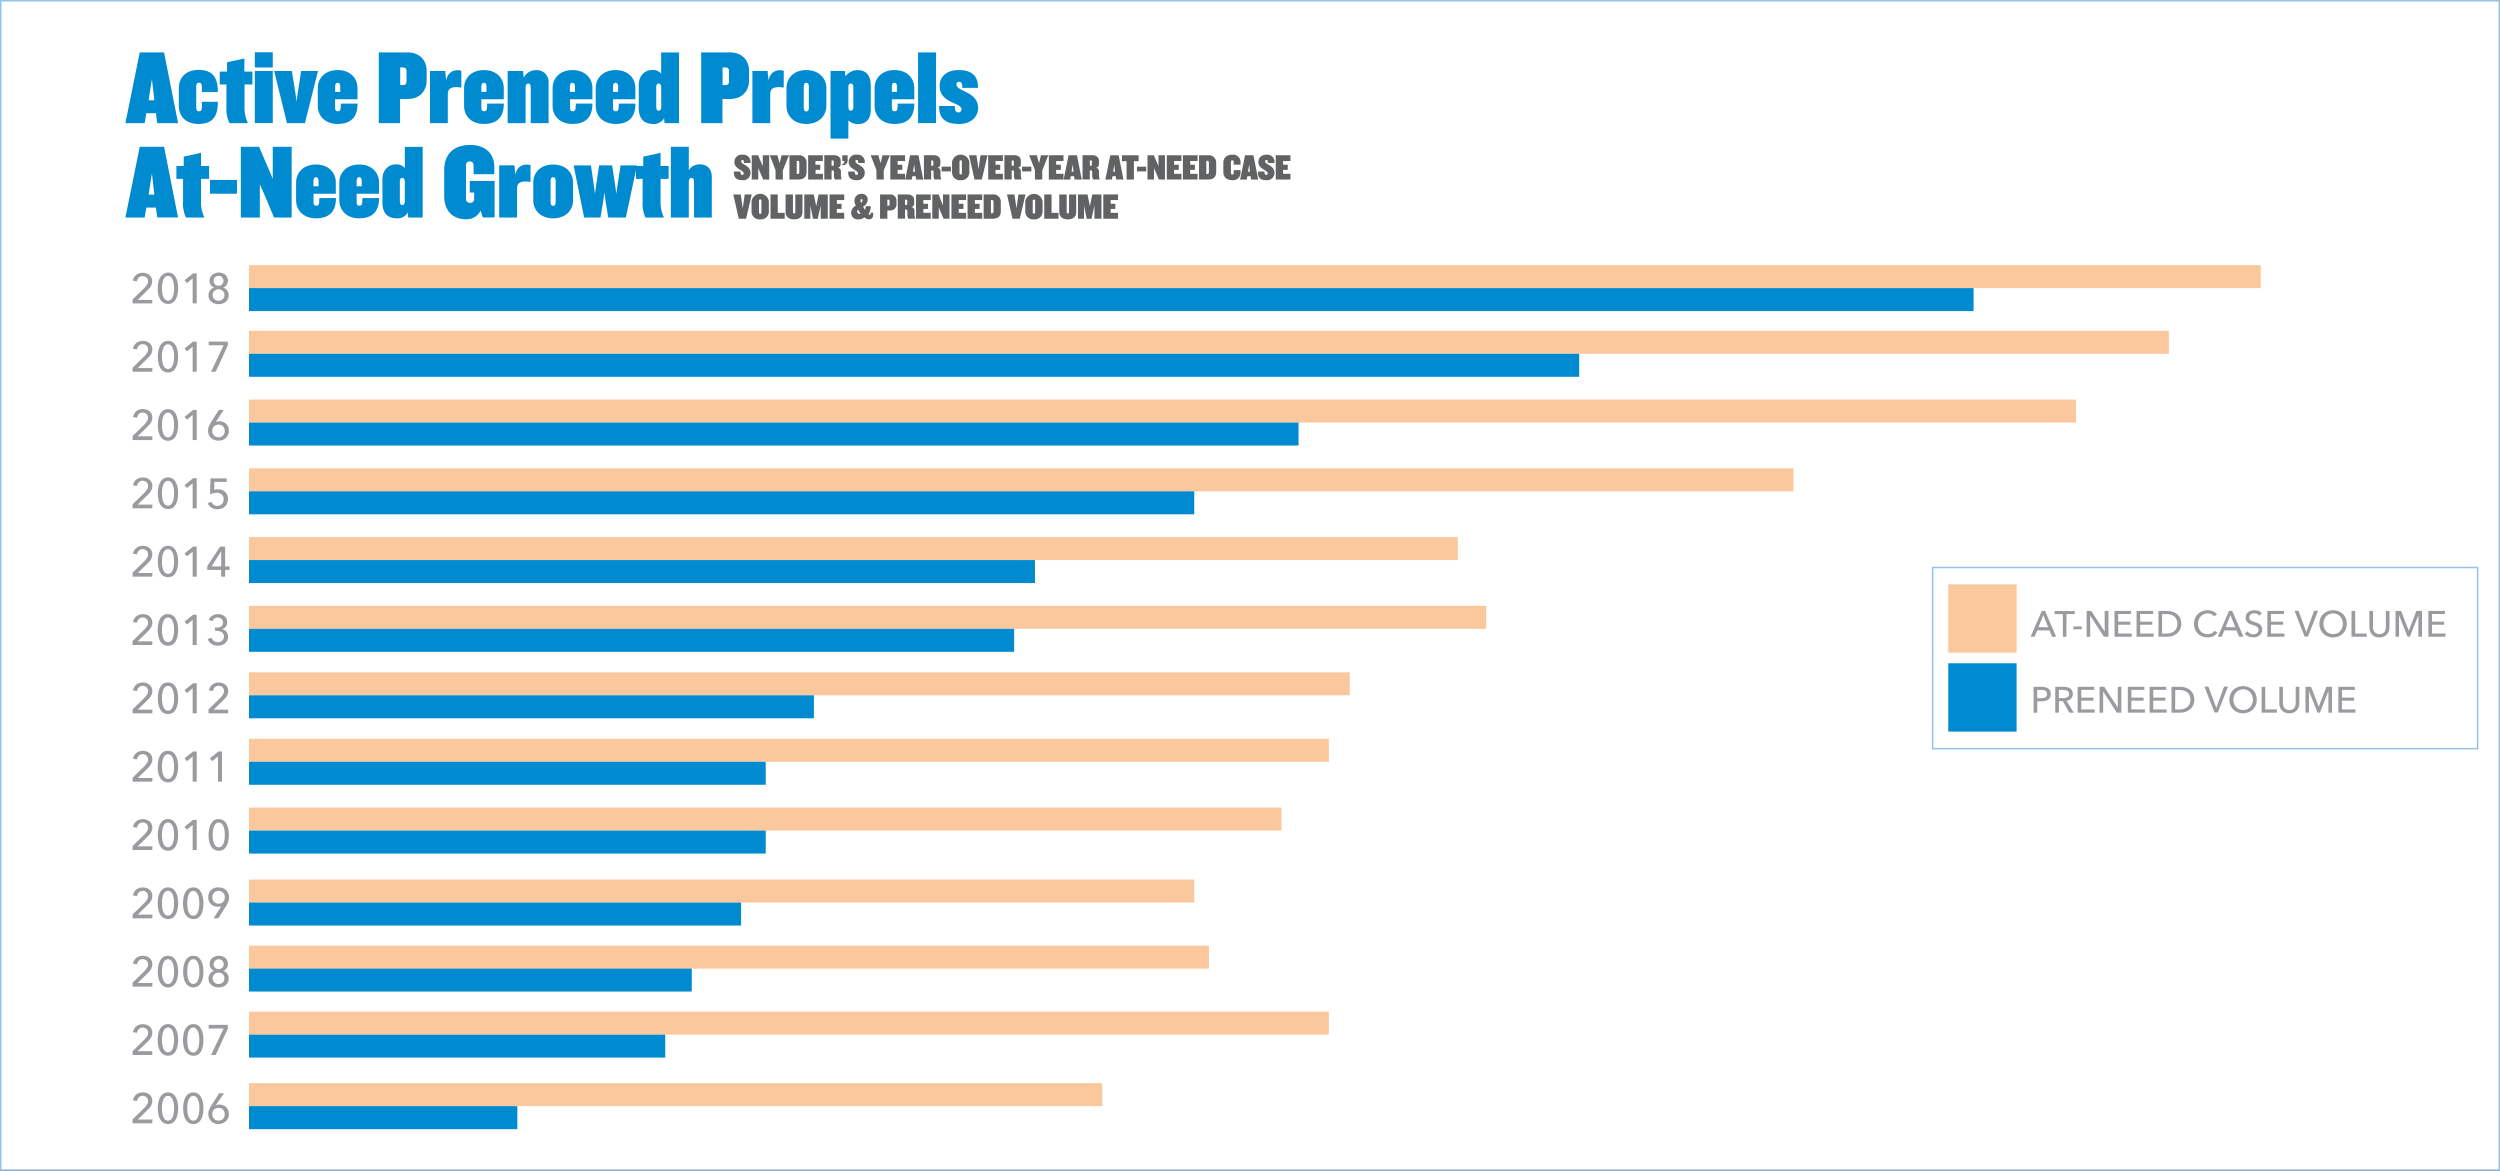 <svg xmlns="http://www.w3.org/2000/svg" xmlns:xlink="http://www.w3.org/1999/xlink" viewBox="0 0 822.88 385.38"><rect x="0" y="0" width="822.88" height="385.38" fill="#333333" stroke="none"/><defs><clipPath id="clip-path" transform="translate(0 0)"><rect width="822.88" height="385.38" fill="none"/></clipPath></defs><g id="Layer_2" data-name="Layer 2"><g id="Layer_1-2" data-name="Layer 1"><rect x="0.25" y="0.25" width="822.38" height="384.88" fill="#fff"/><g clip-path="url(#clip-path)"><path d="M822.88,385.38H0V0H822.88ZM.5,384.88H822.38V.5H.5Z" transform="translate(0 0)" fill="#96c3e9"/></g><path d="M51.77,40.52l-.46-3.25H48.17l-.56,3.25H41.28L46,17.25h8l4.61,23.27ZM50,26l-1.08,7h1.88Z" transform="translate(0 0)" fill="#008ad0"/><path d="M65.36,40.8c-4.13,0-6.5-2.45-6.5-5.94V29c0-3.49,2.37-6,6.5-6,4.47,0,6.43,2.38,6.32,7.3H66.44V28.61c0-1-.24-1.37-.91-1.37s-.94.32-.94,1.33v6.74c0,1,.24,1.33.94,1.33s.91-.38.91-1.4V33.5h5.24C71.79,38.49,69.83,40.8,65.36,40.8Z" transform="translate(0 0)" fill="#008ad0"/><path d="M80.49,27.8v7.34a11.53,11.53,0,0,0,1.12,5.38H75.53a10.85,10.85,0,0,1-1-5.38V27.8h-2.2V23.57h2.41V20.5l5.7-1.26v4.33h2.65V27.8Z" transform="translate(0 0)" fill="#008ad0"/><path d="M83.88,22.21v-5h5.9v5Zm0,18.31V23.36h5.9V40.52Z" transform="translate(0 0)" fill="#008ad0"/><path d="M100.37,40.52H94.46L90.24,23.36h5.83l1.16,7.24.38,2.83L98,30.6l1.12-7.24h5.55Z" transform="translate(0 0)" fill="#008ad0"/><path d="M111.13,40.8c-4.12,0-6.53-2.62-6.53-5.94V29c0-3.28,2.41-5.94,6.53-5.94s6.54,2.63,6.54,5.94v3.67h-7.38v2.69c0,.74.07,1.26.91,1.26s1-.42,1-2.51h5.49C117.67,38.81,115.26,40.8,111.13,40.8ZM112,28.47c0-.74-.24-1.23-.84-1.23s-.84.49-.84,1.23v1.78H112Z" transform="translate(0 0)" fill="#008ad0"/><path d="M134.16,32.59h-2.48v7.93h-7V17.25h9.51c3.6,0,6.25,2.27,6.25,6.11v3.11C140.41,30.32,137.76,32.59,134.16,32.59Zm-.35-9.23c0-.8-.42-1.15-1.08-1.15h-1V28h1c.66,0,1.08-.31,1.08-1.12Z" transform="translate(0 0)" fill="#008ad0"/><path d="M147.4,31.09v9.43h-5.87V23.36h5l.32,3.08c.52-2.76,2.58-3.74,5-3.18v5.55C148,28.26,147.4,29.44,147.4,31.09Z" transform="translate(0 0)" fill="#008ad0"/><path d="M159.28,40.8c-4.12,0-6.53-2.62-6.53-5.94V29c0-3.28,2.41-5.94,6.53-5.94s6.54,2.63,6.54,5.94v3.67h-7.38v2.69c0,.74.07,1.26.91,1.26s1-.42,1-2.51h5.49C165.82,38.81,163.41,40.8,159.28,40.8Zm.84-12.33c0-.74-.24-1.23-.84-1.23s-.84.49-.84,1.23v1.78h1.68Z" transform="translate(0 0)" fill="#008ad0"/><path d="M174.69,40.52V28.75c0-.74-.24-1.26-.8-1.26S173,28,173,28.75V40.52h-5.91V23.36h5.07l.21,2.24a4.5,4.5,0,0,1,4.16-2.52,3.89,3.89,0,0,1,4.05,4.2V40.52Z" transform="translate(0 0)" fill="#008ad0"/><path d="M188.42,40.8c-4.12,0-6.53-2.62-6.53-5.94V29c0-3.28,2.41-5.94,6.53-5.94S195,25.71,195,29v3.67h-7.38v2.69c0,.74.07,1.26.91,1.26s1-.42,1-2.51H195C195,38.81,192.55,40.8,188.42,40.8Zm.84-12.33c0-.74-.24-1.23-.84-1.23s-.84.49-.84,1.23v1.78h1.68Z" transform="translate(0 0)" fill="#008ad0"/><path d="M202.61,40.8c-4.12,0-6.53-2.62-6.53-5.94V29c0-3.28,2.41-5.94,6.53-5.94s6.53,2.63,6.53,5.94v3.67h-7.37v2.69c0,.74.07,1.26.91,1.26s1-.42,1-2.51h5.48C209.14,38.81,206.73,40.8,202.61,40.8Zm.84-12.33c0-.74-.25-1.23-.84-1.23s-.84.49-.84,1.23v1.78h1.68Z" transform="translate(0 0)" fill="#008ad0"/><path d="M218.75,40.52l-.17-1.64A3.73,3.73,0,0,1,215,40.8c-3.28,0-4.75-2-4.75-5.17V27.87c0-2.79,1.89-4.82,4.37-4.82a3.36,3.36,0,0,1,3,1.22v-7h5.87V40.52Zm-1.11-11.77c0-.74-.25-1.26-.84-1.26S216,28,216,28.75v6.42c0,.74.21,1.26.81,1.26s.84-.52.84-1.26Z" transform="translate(0 0)" fill="#008ad0"/><path d="M240.28,32.59H237.8v7.93h-7V17.25h9.51c3.6,0,6.25,2.27,6.25,6.11v3.11C246.53,30.32,243.88,32.59,240.28,32.59Zm-.35-9.23a1,1,0,0,0-1.09-1.15h-1V28h1a1,1,0,0,0,1.09-1.12Z" transform="translate(0 0)" fill="#008ad0"/><path d="M253.52,31.09v9.43h-5.87V23.36h5l.32,3.08c.52-2.76,2.58-3.74,5-3.18v5.55C254.15,28.26,253.52,29.44,253.52,31.09Z" transform="translate(0 0)" fill="#008ad0"/><path d="M265.4,40.8c-4.12,0-6.53-2.66-6.53-5.94V29c0-3.28,2.41-5.94,6.53-5.94S272,25.74,272,29v5.84C272,38.14,269.52,40.8,265.4,40.8Zm.84-12.33c0-.74-.25-1.23-.84-1.23s-.84.49-.84,1.23v7c0,.73.25,1.22.84,1.22s.84-.49.84-1.22Z" transform="translate(0 0)" fill="#008ad0"/><path d="M282.52,40.84a4.39,4.39,0,0,1-3.28-1.23v6h-5.87V23.36h4.75l.17,1.82a4.75,4.75,0,0,1,4-2.1c3,0,4.33,2,4.33,5.21v7.79C286.61,39.16,285.07,40.84,282.52,40.84Zm-1.64-12.09c0-.74-.24-1.26-.84-1.26s-.8.52-.8,1.26v6.42c0,.74.21,1.26.8,1.26s.84-.52.84-1.26Z" transform="translate(0 0)" fill="#008ad0"/><path d="M294.4,40.8c-4.12,0-6.53-2.62-6.53-5.94V29c0-3.28,2.41-5.94,6.53-5.94s6.54,2.63,6.54,5.94v3.67h-7.38v2.69c0,.74.07,1.26.91,1.26s1-.42,1-2.51h5.49C300.94,38.81,298.53,40.8,294.4,40.8Zm.84-12.33c0-.74-.24-1.23-.84-1.23s-.84.49-.84,1.23v1.78h1.68Z" transform="translate(0 0)" fill="#008ad0"/><path d="M302.19,40.52V17.25h5.91V40.52Z" transform="translate(0 0)" fill="#008ad0"/><path d="M315.61,40.8c-4.72,0-6.6-2.17-6.5-5.91h5.17c0,1.61.35,2.1,1.16,2.1a1,1,0,0,0,1.05-1c0-2.34-7.2-1.92-7.2-7.69,0-3.25,2.48-5.24,6.32-5.24,4.26,0,6.43,2,6.29,5.87h-5.17c0-1.47-.21-2-1-2a.83.83,0,0,0-.91.91c0,2.31,7.13,2.24,7.13,7.72C321.94,38,320.15,40.8,315.61,40.8Z" transform="translate(0 0)" fill="#008ad0"/><path d="M51.77,71.59l-.46-3.25H48.17l-.56,3.25H41.28L46,48.31h8l4.61,23.28ZM50,57.05l-1.08,7h1.88Z" transform="translate(0 0)" fill="#008ad0"/><path d="M66.16,58.87V66.2a11.57,11.57,0,0,0,1.12,5.39H61.2a11,11,0,0,1-.94-5.39V58.87h-2.2V54.64h2.41V51.56l5.69-1.26v4.34h2.66v4.23Z" transform="translate(0 0)" fill="#008ad0"/><path d="M69.13,63.76V59.22H78v4.54Z" transform="translate(0 0)" fill="#008ad0"/><path d="M90.2,71.59,87,64l-1.47-3.35V71.59H79.27V48.31h6l3.35,7.8,1.16,2.72V48.31H96V71.59Z" transform="translate(0 0)" fill="#008ad0"/><path d="M104,71.86c-4.12,0-6.54-2.62-6.54-5.94V60.09c0-3.29,2.42-5.94,6.54-5.94s6.53,2.62,6.53,5.94v3.67H103.2v2.69c0,.73.07,1.26.91,1.26s1-.42,1-2.52h5.48C110.57,69.87,108.16,71.86,104,71.86Zm.84-12.33c0-.73-.25-1.22-.84-1.22s-.84.49-.84,1.22v1.78h1.68Z" transform="translate(0 0)" fill="#008ad0"/><path d="M118.23,71.86c-4.13,0-6.54-2.62-6.54-5.94V60.09c0-3.29,2.41-5.94,6.54-5.94s6.53,2.62,6.53,5.94v3.67h-7.37v2.69c0,.73.07,1.26.9,1.26s1-.42,1-2.52h5.49C124.76,69.87,122.35,71.86,118.23,71.86Zm.83-12.33c0-.73-.24-1.22-.83-1.22s-.84.49-.84,1.22v1.78h1.67Z" transform="translate(0 0)" fill="#008ad0"/><path d="M134.37,71.59l-.18-1.65a3.7,3.7,0,0,1-3.56,1.92c-3.28,0-4.75-2-4.75-5.17V58.94c0-2.8,1.88-4.83,4.37-4.83a3.35,3.35,0,0,1,3,1.23v-7h5.87V71.59Zm-1.12-11.78c0-.73-.24-1.26-.84-1.26s-.8.53-.8,1.26v6.43c0,.73.21,1.26.8,1.26s.84-.53.84-1.26Z" transform="translate(0 0)" fill="#008ad0"/><path d="M158.9,71.59l-.7-2.28a5.11,5.11,0,0,1-4.68,2.87c-4.93,0-7.31-3.25-7.31-7.69V56c0-5,2.87-8.28,8.56-8.28s7.94,3.53,7.94,7.2v2.41h-6.82V54.6c0-.94-.35-1.46-1.26-1.46s-1.25.52-1.25,1.46V65.37a1.24,1.24,0,0,0,1.32,1.39,1.22,1.22,0,0,0,1.37-1.39v-2h-1.44V59.56h8.18v12Z" transform="translate(0 0)" fill="#008ad0"/><path d="M170.18,62.15v9.44h-5.87V54.43h5l.31,3.07c.52-2.76,2.59-3.74,5-3.18v5.56C170.81,59.32,170.18,60.51,170.18,62.15Z" transform="translate(0 0)" fill="#008ad0"/><path d="M182.06,71.86c-4.12,0-6.53-2.65-6.53-5.94V60.09c0-3.29,2.41-5.94,6.53-5.94s6.57,2.65,6.57,5.94v5.83C188.63,69.21,186.19,71.86,182.06,71.86Zm.84-12.33c0-.73-.24-1.22-.84-1.22s-.83.49-.83,1.22v7c0,.74.24,1.23.83,1.23s.84-.49.84-1.23Z" transform="translate(0 0)" fill="#008ad0"/><path d="M206,71.59h-5.8l-.9-5.53-.35-2.79-.39,2.79-.91,5.53h-5.38l-3.46-17.16h5.7l.94,6.53.39,2.83.38-2.83,1-6.53h4.26l1,6.53.39,2.83.38-2.83,1-6.53h5.41Z" transform="translate(0 0)" fill="#008ad0"/><path d="M217.43,58.87V66.2a11.58,11.58,0,0,0,1.11,5.39h-6.08a11,11,0,0,1-.94-5.39V58.87h-2.2V54.64h2.41V51.56l5.7-1.26v4.34h2.65v4.23Z" transform="translate(0 0)" fill="#008ad0"/><path d="M228.43,71.59V59.81c0-.73-.24-1.26-.8-1.26s-.91.53-.91,1.26V71.59h-5.91V48.31h5.91V56a4.18,4.18,0,0,1,3.74-1.89c2.41,0,3.84,1.64,3.84,4.19V71.59Z" transform="translate(0 0)" fill="#008ad0"/><path d="M244.38,59.31c-2.07,0-2.9-.92-2.8-2.85h2.14c0,.83.19,1.09.57,1.09s.5-.16.5-.5c0-1.08-3.06-1.4-3.06-3.67a2.38,2.38,0,0,1,2.71-2.46A2.34,2.34,0,0,1,247,53.66h-2.14c0-.63-.06-1-.47-1-.25,0-.43.17-.43.51,0,1,3.06,1.27,3.06,3.66A2.39,2.39,0,0,1,244.38,59.31Z" transform="translate(0 0)" fill="#616264"/><path d="M251.2,59.1l-1.12-2.6-.5-1.15V59.1h-2.14v-8h2.08l1.15,2.68.4.93V51.11h2.12v8Z" transform="translate(0 0)" fill="#616264"/><path d="M257.68,56.1v3h-2.4V56l-1.91-4.89h2.52l.73,2.61.64-2.61h2.42Z" transform="translate(0 0)" fill="#616264"/><path d="M262.71,59.1h-2.87v-8h2.87a2.46,2.46,0,0,1,2.78,2.63v2.94C265.49,58.17,264.66,59.1,262.71,59.1Zm.38-5.46c0-.44-.11-.7-.54-.7h-.31v4.33h.31c.43,0,.54-.26.54-.7Z" transform="translate(0 0)" fill="#616264"/><path d="M266,59.1v-8h4.83V53h-2.42v1.22H270v1.7h-1.55v1.28h2.42V59.1Z" transform="translate(0 0)" fill="#616264"/><path d="M275,59.1c-.33,0-.5-.66-.5-1.23V56.6c0-.28-.1-.52-.46-.52h-.32v3h-2.4v-8h3.22c1.28,0,2.19.72,2.19,1.83v1.15a1.16,1.16,0,0,1-1,1.15,1.15,1.15,0,0,1,1.06,1.14v1.39a3.71,3.71,0,0,0,.27,1.3v0Zm-.56-5.89c0-.28-.12-.39-.36-.39h-.36v1.76h.36c.24,0,.36-.11.36-.4Z" transform="translate(0 0)" fill="#616264"/><path d="M277.25,54.36v-.47c.49,0,.71-.32.71-.86h-.71V51.11H279v1.5A1.55,1.55,0,0,1,277.25,54.36Z" transform="translate(0 0)" fill="#616264"/><path d="M282,59.31c-2.07,0-2.9-.92-2.8-2.85h2.14c0,.83.2,1.09.57,1.09s.5-.16.5-.5c0-1.08-3.06-1.4-3.06-3.67a2.38,2.38,0,0,1,2.71-2.46,2.34,2.34,0,0,1,2.56,2.74h-2.14c0-.63-.06-1-.46-1s-.44.17-.44.51c0,1,3.06,1.27,3.06,3.66A2.39,2.39,0,0,1,282,59.31Z" transform="translate(0 0)" fill="#616264"/><path d="M290.89,56.1v3h-2.4V56l-1.9-4.89h2.52l.73,2.61.63-2.61h2.43Z" transform="translate(0 0)" fill="#616264"/><path d="M293.05,59.1v-8h4.84V53h-2.42v1.22H297v1.7h-1.54v1.28h2.42V59.1Z" transform="translate(0 0)" fill="#616264"/><path d="M301.54,59.1,301.38,58H300.3l-.19,1.11h-2.17l1.62-8h2.76l1.58,8Zm-.63-5-.37,2.4h.65Z" transform="translate(0 0)" fill="#616264"/><path d="M307.79,59.1c-.34,0-.51-.66-.51-1.23V56.6c0-.28-.09-.52-.45-.52h-.32v3h-2.4v-8h3.21c1.28,0,2.2.72,2.2,1.83v1.15a1.16,1.16,0,0,1-1,1.15,1.14,1.14,0,0,1,1.05,1.14v1.39a3.5,3.5,0,0,0,.28,1.3v0Zm-.57-5.89c0-.28-.12-.39-.36-.39h-.35v1.76h.35c.24,0,.36-.11.36-.4Z" transform="translate(0 0)" fill="#616264"/><path d="M309.94,56.42V54.86H313v1.56Z" transform="translate(0 0)" fill="#616264"/><path d="M316.21,59.31a2.58,2.58,0,0,1-2.85-2.5V53.4a2.88,2.88,0,0,1,5.71,0v3.41A2.6,2.6,0,0,1,316.21,59.31Zm.4-6.12a.38.38,0,0,0-.4-.42.38.38,0,0,0-.39.42V57a.37.37,0,0,0,.39.42.38.38,0,0,0,.4-.42Z" transform="translate(0 0)" fill="#616264"/><path d="M323.17,59.1h-2.4l-1.81-8h2.45l.68,4.59.64-4.59h2.33Z" transform="translate(0 0)" fill="#616264"/><path d="M325.27,59.1v-8h4.84V53h-2.43v1.22h1.55v1.7h-1.55v1.28h2.43V59.1Z" transform="translate(0 0)" fill="#616264"/><path d="M334.26,59.1c-.34,0-.5-.66-.5-1.23V56.6c0-.28-.1-.52-.46-.52H333v3h-2.4v-8h3.21c1.29,0,2.2.72,2.2,1.83v1.15a1.16,1.16,0,0,1-1,1.15,1.14,1.14,0,0,1,1,1.14v1.39a3.71,3.71,0,0,0,.28,1.3v0Zm-.56-5.89c0-.28-.12-.39-.36-.39H333v1.76h.36c.24,0,.36-.11.36-.4Z" transform="translate(0 0)" fill="#616264"/><path d="M336.41,56.42V54.86h3.06v1.56Z" transform="translate(0 0)" fill="#616264"/><path d="M343.06,56.1v3h-2.4V56l-1.91-4.89h2.52l.73,2.61.64-2.61h2.42Z" transform="translate(0 0)" fill="#616264"/><path d="M345.22,59.1v-8h4.83V53h-2.42v1.22h1.55v1.7h-1.55v1.28h2.42V59.1Z" transform="translate(0 0)" fill="#616264"/><path d="M353.7,59.1,353.54,58h-1.08l-.19,1.11H350.1l1.62-8h2.76l1.58,8Zm-.62-5-.38,2.4h.65Z" transform="translate(0 0)" fill="#616264"/><path d="M360,59.1c-.33,0-.5-.66-.5-1.23V56.6c0-.28-.1-.52-.46-.52h-.32v3h-2.4v-8h3.21c1.29,0,2.2.72,2.2,1.83v1.15a1.16,1.16,0,0,1-1,1.15,1.14,1.14,0,0,1,1,1.14v1.39a3.71,3.71,0,0,0,.28,1.3v0Zm-.56-5.89c0-.28-.12-.39-.36-.39h-.36v1.76H359c.24,0,.36-.11.36-.4Z" transform="translate(0 0)" fill="#616264"/><path d="M367.39,59.1,367.24,58h-1.08L366,59.1h-2.17l1.62-8h2.76l1.58,8Zm-.62-5-.37,2.4H367Z" transform="translate(0 0)" fill="#616264"/><path d="M373.23,53.05V59.1h-2.41V53.05h-1.54V51.11h5.5v1.94Z" transform="translate(0 0)" fill="#616264"/><path d="M374.22,56.42V54.86h3.06v1.56Z" transform="translate(0 0)" fill="#616264"/><path d="M381.45,59.1l-1.11-2.6-.5-1.15V59.1H377.7v-8h2.08l1.15,2.68.39.93V51.11h2.13v8Z" transform="translate(0 0)" fill="#616264"/><path d="M384.05,59.1v-8h4.83V53h-2.42v1.22H388v1.7h-1.55v1.28h2.42V59.1Z" transform="translate(0 0)" fill="#616264"/><path d="M389.35,59.1v-8h4.84V53h-2.43v1.22h1.55v1.7h-1.55v1.28h2.43V59.1Z" transform="translate(0 0)" fill="#616264"/><path d="M397.52,59.1h-2.86v-8h2.86a2.46,2.46,0,0,1,2.79,2.63v2.94C400.31,58.17,399.48,59.1,397.52,59.1Zm.39-5.46c0-.44-.11-.7-.54-.7h-.31v4.33h.31c.43,0,.54-.26.54-.7Z" transform="translate(0 0)" fill="#616264"/><path d="M405.66,59.31c-2,0-3-1.16-3-2.63V53.54c0-1.48,1-2.63,3-2.63a2.41,2.41,0,0,1,2.66,2.49v.81h-2.24v-.86c0-.32-.07-.58-.47-.58s-.45.26-.45.58v3.52c0,.31.07.58.45.58s.47-.27.47-.58V56h2.24v.8A2.42,2.42,0,0,1,405.66,59.31Z" transform="translate(0 0)" fill="#616264"/><path d="M411.79,59.1,411.63,58h-1.07l-.2,1.11h-2.17l1.62-8h2.76l1.58,8Zm-.62-5-.38,2.4h.65Z" transform="translate(0 0)" fill="#616264"/><path d="M416.85,59.31c-2.07,0-2.9-.92-2.8-2.85h2.15c0,.83.19,1.09.56,1.09s.5-.16.5-.5c0-1.08-3.06-1.4-3.06-3.67,0-1.34.82-2.46,2.72-2.46a2.34,2.34,0,0,1,2.55,2.74h-2.13c0-.63-.07-1-.47-1s-.44.17-.44.51c0,1,3.06,1.27,3.06,3.66A2.38,2.38,0,0,1,416.85,59.31Z" transform="translate(0 0)" fill="#616264"/><path d="M419.92,59.1v-8h4.83V53h-2.42v1.22h1.54v1.7h-1.54v1.28h2.42V59.1Z" transform="translate(0 0)" fill="#616264"/><path d="M245.57,72h-2.4l-1.81-8h2.45l.68,4.59.64-4.59h2.32Z" transform="translate(0 0)" fill="#616264"/><path d="M250.23,72.21a2.59,2.59,0,0,1-2.86-2.5V66.3a2.88,2.88,0,0,1,5.71,0v3.41A2.59,2.59,0,0,1,250.23,72.21Zm.39-6.12a.4.4,0,1,0-.79,0v3.84a.4.4,0,1,0,.79,0Z" transform="translate(0 0)" fill="#616264"/><path d="M253.62,72V64H256v6.06h2.29V72Z" transform="translate(0 0)" fill="#616264"/><path d="M261.39,72.21c-1.85,0-2.82-1-2.82-2.4V64H261v5.82a.38.38,0,0,0,.39.43c.26,0,.39-.16.39-.43V64h2.35v5.8C264.13,71.23,263.26,72.21,261.39,72.21Z" transform="translate(0 0)" fill="#616264"/><path d="M270.13,72V67.68l-.3,1.34-.66,3H267.6l-.6-3-.27-1.34V72h-2V64h3.12l.6,2.82.22,1.08.2-1.08.59-2.82h3v8Z" transform="translate(0 0)" fill="#616264"/><path d="M273.05,72V64h4.83v1.85h-2.42v1.23H277v1.69h-1.55v1.28h2.42V72Z" transform="translate(0 0)" fill="#616264"/><path d="M286.06,72.21a2.4,2.4,0,0,1-1.5-.7,3.13,3.13,0,0,1-2,.7,2.15,2.15,0,0,1-2.4-2.14,2.74,2.74,0,0,1,1.55-2.4,3,3,0,0,1-.47-1.58,2.24,2.24,0,0,1,2.37-2.28,1.86,1.86,0,0,1,2,1.78A2.64,2.64,0,0,1,284.08,68a10.55,10.55,0,0,0,.67,1.09,4.14,4.14,0,0,0,.21-1.21h1.65a4.54,4.54,0,0,1-.76,2.59.76.76,0,0,0,.47.22c.18,0,.24-.18.24-.39V70h.84v.71A1.37,1.37,0,0,1,286.06,72.21ZM282.46,69a.91.91,0,0,0-.29.69.67.67,0,0,0,.67.7.75.75,0,0,0,.42-.11A6.1,6.1,0,0,1,282.46,69Zm1.15-3.48c-.24,0-.37.23-.37.58a1.7,1.7,0,0,0,.17.66,1,1,0,0,0,.49-.83C283.9,65.72,283.8,65.55,283.61,65.55Z" transform="translate(0 0)" fill="#616264"/><path d="M292.93,69.28h-.85V72h-2.41V64h3.26a2,2,0,0,1,2.15,2.1v1.07A2,2,0,0,1,292.93,69.28Zm-.12-3.17a.34.34,0,0,0-.37-.39h-.36v2h.36c.23,0,.37-.11.37-.39Z" transform="translate(0 0)" fill="#616264"/><path d="M299.18,72c-.33,0-.5-.66-.5-1.23V69.5c0-.28-.09-.52-.45-.52h-.33v3h-2.4V64h3.22c1.28,0,2.19.72,2.19,1.83V67a1.16,1.16,0,0,1-1,1.15A1.15,1.15,0,0,1,301,69.28v1.39a3.66,3.66,0,0,0,.27,1.3v0Zm-.56-5.89c0-.28-.12-.39-.36-.39h-.36v1.76h.36c.24,0,.36-.11.36-.39Z" transform="translate(0 0)" fill="#616264"/><path d="M301.51,72V64h4.84v1.85h-2.42v1.23h1.54v1.69h-1.54v1.28h2.42V72Z" transform="translate(0 0)" fill="#616264"/><path d="M310.57,72l-1.11-2.6L309,68.25V72h-2.13V64h2.07L310,66.69l.4.93V64h2.12v8Z" transform="translate(0 0)" fill="#616264"/><path d="M313.17,72V64H318v1.85h-2.42v1.23h1.54v1.69h-1.54v1.28H318V72Z" transform="translate(0 0)" fill="#616264"/><path d="M318.47,72V64h4.83v1.85h-2.42v1.23h1.55v1.69h-1.55v1.28h2.42V72Z" transform="translate(0 0)" fill="#616264"/><path d="M326.64,72h-2.87V64h2.87a2.45,2.45,0,0,1,2.78,2.63v2.94C329.42,71.07,328.6,72,326.64,72Zm.38-5.45c0-.45-.1-.71-.54-.71h-.31v4.33h.31c.44,0,.54-.25.54-.7Z" transform="translate(0 0)" fill="#616264"/><path d="M335.66,72h-2.39l-1.82-8h2.45l.68,4.59.64-4.59h2.33Z" transform="translate(0 0)" fill="#616264"/><path d="M340.32,72.21a2.58,2.58,0,0,1-2.85-2.5V66.3a2.88,2.88,0,0,1,5.7,0v3.41A2.59,2.59,0,0,1,340.32,72.21Zm.4-6.12a.4.4,0,1,0-.8,0v3.84a.4.4,0,1,0,.8,0Z" transform="translate(0 0)" fill="#616264"/><path d="M343.72,72V64h2.4v6.06h2.29V72Z" transform="translate(0 0)" fill="#616264"/><path d="M351.48,72.21c-1.85,0-2.82-1-2.82-2.4V64h2.44v5.82c0,.27.14.43.38.43a.38.38,0,0,0,.4-.43V64h2.35v5.8C354.23,71.23,353.35,72.21,351.48,72.21Z" transform="translate(0 0)" fill="#616264"/><path d="M360.23,72V67.68l-.3,1.34-.66,3H357.7l-.6-3-.28-1.34V72h-2V64h3.12l.6,2.82.21,1.08.2-1.08.59-2.82h3v8Z" transform="translate(0 0)" fill="#616264"/><path d="M363.15,72V64H368v1.85h-2.42v1.23h1.54v1.69h-1.54v1.28H368V72Z" transform="translate(0 0)" fill="#616264"/><path d="M669.7,209.58h-1.32l3.68-8.49h1.08l3.65,8.49h-1.34l-.87-2.09h-4Zm1.27-3.13h3.18l-1.58-4Z" transform="translate(0 0)" fill="#999b9e"/><path d="M680.15,209.58H679v-7.45h-2.72v-1h6.64v1h-2.73Z" transform="translate(0 0)" fill="#999b9e"/><path d="M685.22,207.13h-2.79v-.94h2.79Z" transform="translate(0 0)" fill="#999b9e"/><path d="M692.76,207.88h0v-6.79H694v8.49h-1.5L688,202.65h0v6.93h-1.18v-8.49h1.54Z" transform="translate(0 0)" fill="#999b9e"/><path d="M697.23,208.53h4.44v1.05H696v-8.49h5.45v1h-4.26v2.54h4v1h-4Z" transform="translate(0 0)" fill="#999b9e"/><path d="M704.44,208.53h4.44v1.05h-5.63v-8.49h5.45v1h-4.26v2.54h4v1h-4Z" transform="translate(0 0)" fill="#999b9e"/><path d="M710.46,201.09h2.92a5.75,5.75,0,0,1,1.63.24,4.4,4.4,0,0,1,1.48.75,4.09,4.09,0,0,1,1.07,1.32,4.26,4.26,0,0,1,.4,1.93,4.12,4.12,0,0,1-.4,1.89,3.89,3.89,0,0,1-1.07,1.32,4.47,4.47,0,0,1-1.48.78,5.14,5.14,0,0,1-1.63.26h-2.92Zm1.19,7.45h1.49a4.32,4.32,0,0,0,1.42-.22,3.26,3.26,0,0,0,1.13-.62,2.79,2.79,0,0,0,.74-1,3.44,3.44,0,0,0,.26-1.36,3.55,3.55,0,0,0-.26-1.39,2.75,2.75,0,0,0-.74-1,3.24,3.24,0,0,0-1.13-.61,4.6,4.6,0,0,0-1.42-.21h-1.49Z" transform="translate(0 0)" fill="#999b9e"/><path d="M729.88,208.26a3.73,3.73,0,0,1-1.31,1.11,4,4,0,0,1-1.93.43,4.71,4.71,0,0,1-1.79-.33,4.17,4.17,0,0,1-1.42-.93,4,4,0,0,1-.93-1.41,4.82,4.82,0,0,1-.34-1.81,4.69,4.69,0,0,1,.35-1.82,4.11,4.11,0,0,1,.94-1.4,4.47,4.47,0,0,1,1.44-.91,5,5,0,0,1,1.8-.32,5.12,5.12,0,0,1,.87.08,4.27,4.27,0,0,1,.86.26,3.52,3.52,0,0,1,.74.41,2.61,2.61,0,0,1,.58.57l-.94.72a2.25,2.25,0,0,0-.88-.71,2.72,2.72,0,0,0-1.23-.29,3.21,3.21,0,0,0-1.34.27,3,3,0,0,0-1,.74,3.33,3.33,0,0,0-.65,1.09,3.8,3.8,0,0,0-.23,1.31,4,4,0,0,0,.22,1.35,3.26,3.26,0,0,0,.64,1.08,2.89,2.89,0,0,0,1,.73,3.27,3.27,0,0,0,1.32.26,2.83,2.83,0,0,0,1.31-.29,2.45,2.45,0,0,0,1-.84Z" transform="translate(0 0)" fill="#999b9e"/><path d="M731.3,209.58H730l3.68-8.49h1.08l3.65,8.49H737l-.86-2.09h-4Zm1.27-3.13h3.18l-1.59-4Z" transform="translate(0 0)" fill="#999b9e"/><path d="M743.7,202.66a1.84,1.84,0,0,0-.68-.57,2.07,2.07,0,0,0-1-.22,2.3,2.3,0,0,0-.58.07,1.69,1.69,0,0,0-.54.26,1.34,1.34,0,0,0-.39.43,1.21,1.21,0,0,0-.15.62,1.16,1.16,0,0,0,.14.58,1.25,1.25,0,0,0,.37.39,2.57,2.57,0,0,0,.55.28l.68.23.88.3a3.3,3.3,0,0,1,.8.45,2.08,2.08,0,0,1,.59.69,2.15,2.15,0,0,1,.23,1.05,2.4,2.4,0,0,1-.25,1.14,2.26,2.26,0,0,1-.65.81,2.77,2.77,0,0,1-.94.47,3.75,3.75,0,0,1-1.1.16,4.17,4.17,0,0,1-1.56-.31,3.11,3.11,0,0,1-1.24-.93l.93-.78a2.15,2.15,0,0,0,.8.72,2.19,2.19,0,0,0,1.09.28,2.08,2.08,0,0,0,.6-.09,1.64,1.64,0,0,0,.55-.26,1.44,1.44,0,0,0,.4-.45,1.33,1.33,0,0,0,.16-.65,1.21,1.21,0,0,0-.17-.65,1.36,1.36,0,0,0-.43-.43,2.8,2.8,0,0,0-.65-.31l-.77-.26a7.64,7.64,0,0,1-.8-.29,2.86,2.86,0,0,1-.71-.45,2.09,2.09,0,0,1-.51-.66,2.39,2.39,0,0,1-.19-1,2.22,2.22,0,0,1,.26-1.09,2.41,2.41,0,0,1,.67-.75,2.8,2.8,0,0,1,.94-.44,4.21,4.21,0,0,1,1.05-.14,3.77,3.77,0,0,1,1.39.26,2.86,2.86,0,0,1,1,.71Z" transform="translate(0 0)" fill="#999b9e"/><path d="M747.49,208.53h4.44v1.05h-5.62v-8.49h5.45v1h-4.27v2.54h4v1h-4Z" transform="translate(0 0)" fill="#999b9e"/><path d="M759.12,208.05h0l2.56-7H763l-3.34,8.49h-1.1l-3.31-8.49h1.32Z" transform="translate(0 0)" fill="#999b9e"/><path d="M772.44,205.32a4.63,4.63,0,0,1-.34,1.81,4.21,4.21,0,0,1-2.37,2.34,4.8,4.8,0,0,1-1.8.33,4.71,4.71,0,0,1-1.79-.33,4.08,4.08,0,0,1-1.42-.93,3.92,3.92,0,0,1-.94-1.41,4.82,4.82,0,0,1-.34-1.81,4.87,4.87,0,0,1,.34-1.82,4,4,0,0,1,.94-1.4,4.17,4.17,0,0,1,1.42-.91,4.91,4.91,0,0,1,1.79-.32,5,5,0,0,1,1.8.32,4.32,4.32,0,0,1,1.43.91,4.26,4.26,0,0,1,.94,1.4A4.68,4.68,0,0,1,772.44,205.32Zm-1.28,0a3.8,3.8,0,0,0-.23-1.31,3.33,3.33,0,0,0-.65-1.09,3,3,0,0,0-1-.74,3.44,3.44,0,0,0-2.67,0,3,3,0,0,0-1,.74A3.3,3.3,0,0,0,765,204a3.58,3.58,0,0,0-.23,1.31,3.65,3.65,0,0,0,.23,1.33,3.2,3.2,0,0,0,.64,1.09,3.08,3.08,0,0,0,1,.73,3.27,3.27,0,0,0,1.32.26,3.36,3.36,0,0,0,1.33-.26,3,3,0,0,0,1-.73,3.23,3.23,0,0,0,.65-1.09A3.87,3.87,0,0,0,771.16,205.32Z" transform="translate(0 0)" fill="#999b9e"/><path d="M775.25,208.53H779v1.05h-5v-8.49h1.19Z" transform="translate(0 0)" fill="#999b9e"/><path d="M783.16,209.8a3.71,3.71,0,0,1-1.47-.28,3,3,0,0,1-1-.75,3.09,3.09,0,0,1-.6-1.08,4,4,0,0,1-.2-1.25v-5.35h1.19v5.28a3.53,3.53,0,0,0,.1.85,2.48,2.48,0,0,0,.36.77,1.83,1.83,0,0,0,.65.54,2.58,2.58,0,0,0,2,0,1.87,1.87,0,0,0,.66-.54,2.25,2.25,0,0,0,.35-.77,3.54,3.54,0,0,0,.11-.85v-5.28h1.19v5.35a4,4,0,0,1-.2,1.25,3,3,0,0,1-1.64,1.83A3.62,3.62,0,0,1,783.16,209.8Z" transform="translate(0 0)" fill="#999b9e"/><path d="M792.85,207.61h0l2.51-6.52h1.84v8.49h-1.18v-7.1h0l-2.82,7.1h-.75l-2.81-7.1h0v7.1h-1.15v-8.49h1.85Z" transform="translate(0 0)" fill="#999b9e"/><path d="M800.49,208.53h4.44v1.05H799.3v-8.49h5.45v1h-4.26v2.54h4v1h-4Z" transform="translate(0 0)" fill="#999b9e"/><path d="M669.35,226.07h2.59a5.31,5.31,0,0,1,1.25.14,2.64,2.64,0,0,1,1,.42,1.83,1.83,0,0,1,.61.74,2.31,2.31,0,0,1,.22,1.06,2.48,2.48,0,0,1-.23,1.1,2.11,2.11,0,0,1-.65.74,3.19,3.19,0,0,1-1,.43,5.34,5.34,0,0,1-1.23.13h-1.34v3.74h-1.19Zm1.19,3.75h1.26a4,4,0,0,0,.8-.07,2,2,0,0,0,.63-.24,1.21,1.21,0,0,0,.41-.43,1.39,1.39,0,0,0,.14-.65,1.16,1.16,0,0,0-.56-1.06,1.82,1.82,0,0,0-.62-.23,4.75,4.75,0,0,0-.78-.06h-1.28Z" transform="translate(0 0)" fill="#999b9e"/><path d="M677.68,234.57h-1.19v-8.5h2.73a4.91,4.91,0,0,1,1.16.13,2.72,2.72,0,0,1,1,.4,2,2,0,0,1,.65.72,2.32,2.32,0,0,1,.24,1.1,2,2,0,0,1-.58,1.51,2.6,2.6,0,0,1-1.48.73l2.37,3.91h-1.44L679,230.78h-1.27Zm0-4.78h1.37a3.84,3.84,0,0,0,.78-.07,2,2,0,0,0,.63-.24,1.13,1.13,0,0,0,.42-.42,1.23,1.23,0,0,0-.41-1.69,1.76,1.76,0,0,0-.61-.23,4.23,4.23,0,0,0-.73-.06h-1.45Z" transform="translate(0 0)" fill="#999b9e"/><path d="M685.05,233.51h4.44v1.06h-5.63v-8.5h5.45v1h-4.26v2.55h4v1h-4Z" transform="translate(0 0)" fill="#999b9e"/><path d="M697.06,232.86h0v-6.79h1.19v8.5h-1.5l-4.49-6.94h0v6.94h-1.19v-8.5h1.55Z" transform="translate(0 0)" fill="#999b9e"/><path d="M701.52,233.51H706v1.06h-5.62v-8.5h5.44v1h-4.26v2.55h4v1h-4Z" transform="translate(0 0)" fill="#999b9e"/><path d="M708.74,233.51h4.44v1.06h-5.63v-8.5H713v1h-4.26v2.55h4v1h-4Z" transform="translate(0 0)" fill="#999b9e"/><path d="M714.76,226.07h2.92a5.8,5.8,0,0,1,1.63.24,4.29,4.29,0,0,1,1.47.76,3.78,3.78,0,0,1,1.07,1.32,4.23,4.23,0,0,1,.41,1.93,4.12,4.12,0,0,1-.41,1.89,4,4,0,0,1-1.07,1.32,4.72,4.72,0,0,1-1.47.78,5.49,5.49,0,0,1-1.63.26h-2.92Zm1.19,7.45h1.49a4.64,4.64,0,0,0,1.42-.21,3.55,3.55,0,0,0,1.13-.63,2.77,2.77,0,0,0,.73-1,3.25,3.25,0,0,0,.27-1.35,3.31,3.31,0,0,0-.27-1.39,2.77,2.77,0,0,0-.73-1,3.51,3.51,0,0,0-1.13-.61,4.64,4.64,0,0,0-1.42-.21H716Z" transform="translate(0 0)" fill="#999b9e"/><path d="M729.5,233h0l2.56-7h1.28l-3.33,8.5h-1.11l-3.31-8.5h1.32Z" transform="translate(0 0)" fill="#999b9e"/><path d="M742.81,230.31a4.62,4.62,0,0,1-.34,1.8,4.19,4.19,0,0,1-.94,1.42,4.24,4.24,0,0,1-1.43.92,5,5,0,0,1-3.59,0,4.3,4.3,0,0,1-1.42-.92,4.35,4.35,0,0,1-.94-1.42,5,5,0,0,1,0-3.62,4.2,4.2,0,0,1,.94-1.41,4.25,4.25,0,0,1,1.42-.9,5,5,0,0,1,3.59,0,4.2,4.2,0,0,1,1.43.9,4.06,4.06,0,0,1,.94,1.41A4.61,4.61,0,0,1,742.81,230.31Zm-1.28,0a3.59,3.59,0,0,0-.23-1.32,3.43,3.43,0,0,0-.64-1.08,2.91,2.91,0,0,0-1-.74,3.18,3.18,0,0,0-1.34-.27,3.11,3.11,0,0,0-1.32.27,2.88,2.88,0,0,0-1,.74,3.26,3.26,0,0,0-.64,1.08,3.81,3.81,0,0,0-.23,1.32,3.91,3.91,0,0,0,.23,1.33,3.16,3.16,0,0,0,1.65,1.81,3.14,3.14,0,0,0,1.32.26,3.27,3.27,0,0,0,1.34-.26,3,3,0,0,0,1-.73,3.33,3.33,0,0,0,.64-1.08A3.68,3.68,0,0,0,741.53,230.31Z" transform="translate(0 0)" fill="#999b9e"/><path d="M745.62,233.51h3.8v1.06h-5v-8.5h1.18Z" transform="translate(0 0)" fill="#999b9e"/><path d="M753.53,234.78a3.46,3.46,0,0,1-1.46-.28,3,3,0,0,1-1.64-1.82,4.15,4.15,0,0,1-.2-1.26v-5.35h1.19v5.28a3.62,3.62,0,0,0,.11.86,2.29,2.29,0,0,0,.35.76,1.92,1.92,0,0,0,.65.54,2.15,2.15,0,0,0,1,.2,2.18,2.18,0,0,0,1-.2,1.83,1.83,0,0,0,.65-.54,2.31,2.31,0,0,0,.36-.76,3.61,3.61,0,0,0,.1-.86v-5.28h1.19v5.35a3.86,3.86,0,0,1-.2,1.26A2.93,2.93,0,0,1,755,234.5,3.54,3.54,0,0,1,753.53,234.78Z" transform="translate(0 0)" fill="#999b9e"/><path d="M763.23,232.6h0l2.51-6.53h1.85v8.5h-1.19v-7.11h0l-2.81,7.11h-.76L760,227.46h0v7.11h-1.15v-8.5h1.84Z" transform="translate(0 0)" fill="#999b9e"/><path d="M770.86,233.51h4.44v1.06h-5.63v-8.5h5.45v1h-4.26v2.55h4v1h-4Z" transform="translate(0 0)" fill="#999b9e"/><rect x="81.96" y="87.27" width="662.16" height="7.57" fill="#fbc89e"/><rect x="81.96" y="108.88" width="631.93" height="7.57" fill="#fbc89e"/><rect x="81.96" y="131.51" width="601.35" height="7.57" fill="#fbc89e"/><rect x="81.96" y="154.15" width="508.36" height="7.57" fill="#fbc89e"/><rect x="81.96" y="176.78" width="397.88" height="7.57" fill="#fbc89e"/><rect x="81.96" y="199.41" width="407.25" height="7.57" fill="#fbc89e"/><rect x="81.96" y="221.3" width="362.31" height="7.57" fill="#fbc89e"/><rect x="81.96" y="243.18" width="355.44" height="7.57" fill="#fbc89e"/><rect x="81.96" y="265.81" width="339.84" height="7.57" fill="#fbc89e"/><rect x="81.96" y="289.51" width="311.13" height="7.57" fill="#fbc89e"/><rect x="81.96" y="311.25" width="315.97" height="7.57" fill="#fbc89e"/><rect x="81.96" y="332.98" width="355.44" height="7.56" fill="#fbc89e"/><rect x="81.96" y="356.52" width="280.86" height="7.57" fill="#fbc89e"/><rect x="81.96" y="94.83" width="567.65" height="7.57" fill="#008ad0"/><rect x="81.96" y="116.45" width="437.83" height="7.57" fill="#008ad0"/><rect x="81.96" y="139.08" width="345.46" height="7.57" fill="#008ad0"/><rect x="81.96" y="161.71" width="311.13" height="7.57" fill="#008ad0"/><rect x="81.96" y="184.35" width="258.7" height="7.57" fill="#008ad0"/><rect x="81.96" y="206.98" width="251.84" height="7.57" fill="#008ad0"/><rect x="81.96" y="228.86" width="185.94" height="7.57" fill="#008ad0"/><rect x="81.96" y="250.74" width="170.08" height="7.57" fill="#008ad0"/><rect x="81.96" y="273.38" width="170.08" height="7.57" fill="#008ad0"/><rect x="81.96" y="297.07" width="161.96" height="7.57" fill="#008ad0"/><rect x="81.96" y="318.81" width="145.74" height="7.56" fill="#008ad0"/><rect x="81.96" y="340.55" width="137" height="7.56" fill="#008ad0"/><rect x="81.96" y="364.09" width="88.32" height="7.57" fill="#008ad0"/><path d="M50.11,99.87H43.64v-1.3l4-3.92a6.3,6.3,0,0,0,.77-1,2.07,2.07,0,0,0,.32-1.13,1.8,1.8,0,0,0-.14-.71A1.61,1.61,0,0,0,47.6,91a1.91,1.91,0,0,0-.68-.12,1.71,1.71,0,0,0-1.25.48,2.26,2.26,0,0,0-.62,1.24l-1.33-.22a3.14,3.14,0,0,1,.36-1,2.82,2.82,0,0,1,.69-.84,3.06,3.06,0,0,1,1-.56,3.52,3.52,0,0,1,1.18-.19,3.83,3.83,0,0,1,1.18.18,3,3,0,0,1,1,.53,2.65,2.65,0,0,1,.7.88,2.8,2.8,0,0,1,.26,1.22,3.06,3.06,0,0,1-.13.88,3.54,3.54,0,0,1-.34.77,5,5,0,0,1-.51.7c-.2.22-.4.43-.62.65l-3.22,3.13h4.86Z" transform="translate(0 0)" fill="#999b9e"/><path d="M55.3,89.71a2.76,2.76,0,0,1,1.52.4,3.07,3.07,0,0,1,1,1.12,5.29,5.29,0,0,1,.61,1.65,10.2,10.2,0,0,1,.2,2,10.08,10.08,0,0,1-.2,2,5.29,5.29,0,0,1-.61,1.65,3.15,3.15,0,0,1-1,1.12,3.09,3.09,0,0,1-3,0,3.17,3.17,0,0,1-1.06-1.12A5.29,5.29,0,0,1,52.11,97a10.08,10.08,0,0,1-.2-2,10.2,10.2,0,0,1,.2-2,5.29,5.29,0,0,1,.61-1.65,3.09,3.09,0,0,1,1.06-1.12A2.78,2.78,0,0,1,55.3,89.71Zm0,1.13a1.36,1.36,0,0,0-1,.4,2.66,2.66,0,0,0-.6,1,5.8,5.8,0,0,0-.31,1.32,13,13,0,0,0-.08,1.34,13.14,13.14,0,0,0,.08,1.35,5.84,5.84,0,0,0,.31,1.31,2.66,2.66,0,0,0,.6,1,1.39,1.39,0,0,0,1,.39,1.34,1.34,0,0,0,1-.39,2.81,2.81,0,0,0,.61-1,5.84,5.84,0,0,0,.31-1.31,13.14,13.14,0,0,0,.08-1.35,13,13,0,0,0-.08-1.34,5.8,5.8,0,0,0-.31-1.32,2.81,2.81,0,0,0-.61-1A1.31,1.31,0,0,0,55.3,90.84Z" transform="translate(0 0)" fill="#999b9e"/><path d="M64.75,99.87H63.41V91.61l-1.88,1.57-.8-.94L63.55,90h1.2Z" transform="translate(0 0)" fill="#999b9e"/><path d="M73.4,94.65a2.13,2.13,0,0,1,.74.33,2.55,2.55,0,0,1,1,1.29,2.66,2.66,0,0,1,.15.9A2.73,2.73,0,0,1,75,98.41a2.54,2.54,0,0,1-.72.93,3.34,3.34,0,0,1-1.05.58,4.2,4.2,0,0,1-2.56,0,3.29,3.29,0,0,1-1.06-.58,2.54,2.54,0,0,1-.72-.93,2.73,2.73,0,0,1-.27-1.24,2.67,2.67,0,0,1,.15-.91,2.29,2.29,0,0,1,.4-.74,2.39,2.39,0,0,1,.61-.54,2.36,2.36,0,0,1,.72-.33v0a2.29,2.29,0,0,1-1.1-.81,2.24,2.24,0,0,1-.43-1.4,2.51,2.51,0,0,1,.24-1.11,2.62,2.62,0,0,1,.64-.86,2.7,2.7,0,0,1,1-.54A3.34,3.34,0,0,1,72,89.71a3.38,3.38,0,0,1,1.15.19,2.84,2.84,0,0,1,1,.53,2.65,2.65,0,0,1,.63.84,2.51,2.51,0,0,1,.24,1.11,2.33,2.33,0,0,1-.43,1.41,2.1,2.1,0,0,1-1.1.83ZM70,97.1a1.92,1.92,0,0,0,.14.77,1.51,1.51,0,0,0,.4.59,1.68,1.68,0,0,0,.61.39,2.27,2.27,0,0,0,1.57,0,1.68,1.68,0,0,0,.61-.39,1.76,1.76,0,0,0,.4-.59,1.92,1.92,0,0,0,.14-.77,1.86,1.86,0,0,0-.14-.75,1.91,1.91,0,0,0-.4-.6,2,2,0,0,0-.61-.39,2.24,2.24,0,0,0-1.56,0,2.12,2.12,0,0,0-.61.39,1.94,1.94,0,0,0-.41.6A1.86,1.86,0,0,0,70,97.1Zm.3-4.66a1.69,1.69,0,0,0,.12.64,1.75,1.75,0,0,0,.34.51,1.67,1.67,0,0,0,.52.34,1.57,1.57,0,0,0,.65.13,1.53,1.53,0,0,0,.64-.13,1.6,1.6,0,0,0,.87-.85,1.7,1.7,0,0,0,.13-.64,1.71,1.71,0,0,0-.49-1.17,1.47,1.47,0,0,0-.51-.34,1.69,1.69,0,0,0-.64-.12,1.75,1.75,0,0,0-.65.12,1.51,1.51,0,0,0-.52.34,1.56,1.56,0,0,0-.34.52A1.75,1.75,0,0,0,70.32,92.44Z" transform="translate(0 0)" fill="#999b9e"/><path d="M50.11,122.35H43.64v-1.3l4-3.92a6.75,6.75,0,0,0,.77-1,2.13,2.13,0,0,0,.32-1.14,1.8,1.8,0,0,0-.14-.71,1.47,1.47,0,0,0-.38-.53,1.61,1.61,0,0,0-.56-.35,1.91,1.91,0,0,0-.68-.12,1.68,1.68,0,0,0-1.25.49,2.19,2.19,0,0,0-.62,1.24l-1.33-.23a3.14,3.14,0,0,1,.36-1,3.1,3.1,0,0,1,.69-.84,3,3,0,0,1,1-.55,3.52,3.52,0,0,1,1.18-.2,3.83,3.83,0,0,1,1.18.18,3,3,0,0,1,1,.53,2.69,2.69,0,0,1,.7.89,2.76,2.76,0,0,1,.26,1.21,3.13,3.13,0,0,1-.13.89,3.76,3.76,0,0,1-.34.77,5.58,5.58,0,0,1-.51.69c-.2.22-.4.44-.62.65l-3.22,3.14h4.86Z" transform="translate(0 0)" fill="#999b9e"/><path d="M55.3,112.19a2.76,2.76,0,0,1,1.52.41,3.11,3.11,0,0,1,1,1.11,5.25,5.25,0,0,1,.61,1.66,10.4,10.4,0,0,1,0,4.06,5.35,5.35,0,0,1-.61,1.66,3.11,3.11,0,0,1-1,1.11,3,3,0,0,1-3,0,3.14,3.14,0,0,1-1.06-1.11,5.35,5.35,0,0,1-.61-1.66,10.4,10.4,0,0,1,0-4.06,5.25,5.25,0,0,1,.61-1.66,3.14,3.14,0,0,1,1.06-1.11A2.78,2.78,0,0,1,55.3,112.19Zm0,1.13a1.4,1.4,0,0,0-1,.4,2.66,2.66,0,0,0-.6,1,6.06,6.06,0,0,0-.31,1.32,13.14,13.14,0,0,0-.08,1.35,12.8,12.8,0,0,0,.08,1.34,5.8,5.8,0,0,0,.31,1.32,2.7,2.7,0,0,0,.6,1,1.4,1.4,0,0,0,1,.4,1.35,1.35,0,0,0,1-.4,2.86,2.86,0,0,0,.61-1,5.8,5.8,0,0,0,.31-1.32,12.8,12.8,0,0,0,.08-1.34,13.14,13.14,0,0,0-.08-1.35,6.06,6.06,0,0,0-.31-1.32,2.81,2.81,0,0,0-.61-1A1.35,1.35,0,0,0,55.3,113.32Z" transform="translate(0 0)" fill="#999b9e"/><path d="M64.75,122.35H63.41v-8.26l-1.88,1.57-.8-.94,2.82-2.28h1.2Z" transform="translate(0 0)" fill="#999b9e"/><path d="M75,113.67l-4,8.68H69.47l4.13-8.7H68.69v-1.21H75Z" transform="translate(0 0)" fill="#999b9e"/><path d="M50.11,369.75H43.64v-1.3l4-3.92a6.3,6.3,0,0,0,.77-1,2.1,2.1,0,0,0,.32-1.13,1.76,1.76,0,0,0-.14-.71,1.61,1.61,0,0,0-.94-.88,1.91,1.91,0,0,0-.68-.12,1.71,1.71,0,0,0-1.25.48,2.22,2.22,0,0,0-.62,1.24l-1.33-.22a3.09,3.09,0,0,1,1.05-1.89,3,3,0,0,1,1-.55,3.52,3.52,0,0,1,1.18-.2,3.56,3.56,0,0,1,1.18.19,2.82,2.82,0,0,1,1,.53,2.55,2.55,0,0,1,.7.88,2.77,2.77,0,0,1,.26,1.22,3.06,3.06,0,0,1-.13.88,3.54,3.54,0,0,1-.34.77,5.58,5.58,0,0,1-.51.69c-.2.22-.4.44-.62.65l-3.22,3.14h4.86Z" transform="translate(0 0)" fill="#999b9e"/><path d="M55.3,359.58a2.76,2.76,0,0,1,1.52.41,3.11,3.11,0,0,1,1,1.11,5.35,5.35,0,0,1,.61,1.66,10.45,10.45,0,0,1,0,4.07,5.29,5.29,0,0,1-.61,1.65,3.11,3.11,0,0,1-1,1.11,3,3,0,0,1-3,0,3.14,3.14,0,0,1-1.06-1.11,5.29,5.29,0,0,1-.61-1.65,10.45,10.45,0,0,1,0-4.07,5.35,5.35,0,0,1,.61-1.66A3.14,3.14,0,0,1,53.78,360,2.78,2.78,0,0,1,55.3,359.58Zm0,1.14a1.36,1.36,0,0,0-1,.4,2.62,2.62,0,0,0-.6,1,6,6,0,0,0-.31,1.33,12.8,12.8,0,0,0-.08,1.34,13.14,13.14,0,0,0,.08,1.35,5.84,5.84,0,0,0,.31,1.31,2.62,2.62,0,0,0,.6,1,1.36,1.36,0,0,0,1,.4,1.31,1.31,0,0,0,1-.4,2.77,2.77,0,0,0,.61-1,5.84,5.84,0,0,0,.31-1.31,13.14,13.14,0,0,0,.08-1.35,12.8,12.8,0,0,0-.08-1.34,6,6,0,0,0-.31-1.33,2.77,2.77,0,0,0-.61-1A1.31,1.31,0,0,0,55.3,360.72Z" transform="translate(0 0)" fill="#999b9e"/><path d="M63.63,359.58a2.76,2.76,0,0,1,1.52.41,3.11,3.11,0,0,1,1,1.11,5.35,5.35,0,0,1,.61,1.66,10.45,10.45,0,0,1,0,4.07,5.29,5.29,0,0,1-.61,1.65,3.11,3.11,0,0,1-1,1.11,3,3,0,0,1-3,0,3.14,3.14,0,0,1-1.06-1.11,5.29,5.29,0,0,1-.61-1.65,10.45,10.45,0,0,1,0-4.07,5.35,5.35,0,0,1,.61-1.66A3.14,3.14,0,0,1,62.11,360,2.78,2.78,0,0,1,63.63,359.58Zm0,1.14a1.36,1.36,0,0,0-1,.4,2.62,2.62,0,0,0-.6,1,6,6,0,0,0-.31,1.33,12.8,12.8,0,0,0-.08,1.34,13.14,13.14,0,0,0,.08,1.35,5.84,5.84,0,0,0,.31,1.31,2.62,2.62,0,0,0,.6,1,1.36,1.36,0,0,0,1,.4,1.31,1.31,0,0,0,1-.4,2.77,2.77,0,0,0,.61-1,5.84,5.84,0,0,0,.31-1.31,13.14,13.14,0,0,0,.08-1.35,12.8,12.8,0,0,0-.08-1.34,6,6,0,0,0-.31-1.33,2.77,2.77,0,0,0-.61-1A1.31,1.31,0,0,0,63.63,360.72Z" transform="translate(0 0)" fill="#999b9e"/><path d="M71,363.83l0,0a1.66,1.66,0,0,1,.56-.19,3.18,3.18,0,0,1,.67-.07,3.07,3.07,0,0,1,1.21.23,3,3,0,0,1,1,.64,3.07,3.07,0,0,1,.66,1,3.39,3.39,0,0,1,.23,1.25,3.32,3.32,0,0,1-.26,1.35,3,3,0,0,1-.72,1,3.23,3.23,0,0,1-1.08.67A3.76,3.76,0,0,1,72,370a3.59,3.59,0,0,1-1.37-.25,3.17,3.17,0,0,1-2.06-3,4,4,0,0,1,.26-1.47,8.72,8.72,0,0,1,.7-1.35l2.59-4.08h1.61Zm-1.13,2.92a2.25,2.25,0,0,0,.15.82,1.86,1.86,0,0,0,.42.67,2.13,2.13,0,0,0,.65.44,1.91,1.91,0,0,0,.84.17,2.19,2.19,0,0,0,.83-.15,1.79,1.79,0,0,0,.64-.44,1.92,1.92,0,0,0,.43-.68,2.56,2.56,0,0,0,0-1.67,2.23,2.23,0,0,0-.41-.66,1.81,1.81,0,0,0-.64-.43,2.43,2.43,0,0,0-1.68,0A1.85,1.85,0,0,0,70,365.91,2.24,2.24,0,0,0,69.89,366.75Z" transform="translate(0 0)" fill="#999b9e"/><path d="M50.11,324.77H43.64v-1.31l4-3.92a6.23,6.23,0,0,0,.77-1,2.13,2.13,0,0,0,.32-1.14,1.75,1.75,0,0,0-.14-.7,1.67,1.67,0,0,0-.94-.89,2.15,2.15,0,0,0-.68-.11,1.71,1.71,0,0,0-1.25.48,2.19,2.19,0,0,0-.62,1.24l-1.33-.23a3.14,3.14,0,0,1,.36-1,3.1,3.1,0,0,1,.69-.84,3,3,0,0,1,1-.55,3.52,3.52,0,0,1,1.18-.2,3.83,3.83,0,0,1,1.18.18,3,3,0,0,1,1,.54,2.55,2.55,0,0,1,.7.88,2.77,2.77,0,0,1,.26,1.22,3.12,3.12,0,0,1-.13.88,3.76,3.76,0,0,1-.34.77,5.58,5.58,0,0,1-.51.69c-.2.22-.4.44-.62.65l-3.22,3.14h4.86Z" transform="translate(0 0)" fill="#999b9e"/><path d="M55.3,314.6a2.76,2.76,0,0,1,1.52.41,3.11,3.11,0,0,1,1,1.11,5.35,5.35,0,0,1,.61,1.66,10.45,10.45,0,0,1,0,4.07,5.29,5.29,0,0,1-.61,1.65,3.11,3.11,0,0,1-1,1.11,3,3,0,0,1-3,0,3.14,3.14,0,0,1-1.06-1.11,5.29,5.29,0,0,1-.61-1.65,10.45,10.45,0,0,1,0-4.07,5.35,5.35,0,0,1,.61-1.66A3.14,3.14,0,0,1,53.78,315,2.78,2.78,0,0,1,55.3,314.6Zm0,1.14a1.39,1.39,0,0,0-1,.39,2.74,2.74,0,0,0-.6,1,6,6,0,0,0-.31,1.33,11.26,11.26,0,0,0,0,2.68,5.8,5.8,0,0,0,.31,1.32,2.7,2.7,0,0,0,.6,1,1.36,1.36,0,0,0,1,.4,1.31,1.31,0,0,0,1-.4,2.86,2.86,0,0,0,.61-1,5.8,5.8,0,0,0,.31-1.32,11.26,11.26,0,0,0,0-2.68,6,6,0,0,0-.31-1.33,2.9,2.9,0,0,0-.61-1A1.34,1.34,0,0,0,55.3,315.74Z" transform="translate(0 0)" fill="#999b9e"/><path d="M63.63,314.6a2.76,2.76,0,0,1,1.52.41,3.11,3.11,0,0,1,1,1.11,5.35,5.35,0,0,1,.61,1.66,10.45,10.45,0,0,1,0,4.07,5.29,5.29,0,0,1-.61,1.65,3.11,3.11,0,0,1-1,1.11,3,3,0,0,1-3,0,3.14,3.14,0,0,1-1.06-1.11,5.29,5.29,0,0,1-.61-1.65,10.45,10.45,0,0,1,0-4.07,5.35,5.35,0,0,1,.61-1.66A3.14,3.14,0,0,1,62.11,315,2.78,2.78,0,0,1,63.63,314.6Zm0,1.14a1.39,1.39,0,0,0-1,.39,2.74,2.74,0,0,0-.6,1,6,6,0,0,0-.31,1.33,11.26,11.26,0,0,0,0,2.68,5.8,5.8,0,0,0,.31,1.32,2.7,2.7,0,0,0,.6,1,1.36,1.36,0,0,0,1,.4,1.31,1.31,0,0,0,1-.4,2.86,2.86,0,0,0,.61-1,5.8,5.8,0,0,0,.31-1.32,11.26,11.26,0,0,0,0-2.68,6,6,0,0,0-.31-1.33,2.9,2.9,0,0,0-.61-1A1.34,1.34,0,0,0,63.63,315.74Z" transform="translate(0 0)" fill="#999b9e"/><path d="M73.4,319.54a2.58,2.58,0,0,1,.74.33,2.42,2.42,0,0,1,.59.56,2.29,2.29,0,0,1,.4.74,2.64,2.64,0,0,1,.15.89,2.77,2.77,0,0,1-.27,1.25,2.59,2.59,0,0,1-.72.92,3,3,0,0,1-1.05.58,4,4,0,0,1-2.56,0,3,3,0,0,1-1.06-.58,2.59,2.59,0,0,1-.72-.92,2.77,2.77,0,0,1-.27-1.25,2.71,2.71,0,0,1,.15-.91,2.4,2.4,0,0,1,.4-.74,2.85,2.85,0,0,1,.61-.54,3,3,0,0,1,.72-.33v0A2.28,2.28,0,0,1,69,317.3a2.51,2.51,0,0,1,.24-1.11,2.58,2.58,0,0,1,.64-.85,2.89,2.89,0,0,1,1-.55A3.34,3.34,0,0,1,72,314.6a3.38,3.38,0,0,1,1.15.19,3,3,0,0,1,1,.53,2.65,2.65,0,0,1,.63.84,2.56,2.56,0,0,1,.24,1.12,2.33,2.33,0,0,1-.43,1.41,2.15,2.15,0,0,1-1.1.83ZM70,322a1.92,1.92,0,0,0,.14.77,1.48,1.48,0,0,0,.4.6,1.8,1.8,0,0,0,.61.38,2.27,2.27,0,0,0,1.57,0,1.8,1.8,0,0,0,.61-.38,1.71,1.71,0,0,0,.4-.6,1.92,1.92,0,0,0,.14-.77,1.86,1.86,0,0,0-.14-.75,2,2,0,0,0-.4-.59,1.68,1.68,0,0,0-.61-.39,2.24,2.24,0,0,0-1.56,0,1.77,1.77,0,0,0-.61.39,2,2,0,0,0-.41.59A1.86,1.86,0,0,0,70,322Zm.3-4.65a1.68,1.68,0,0,0,.12.63,1.52,1.52,0,0,0,.34.51,1.7,1.7,0,0,0,.52.35A1.75,1.75,0,0,0,72,319a1.7,1.7,0,0,0,.64-.13,1.83,1.83,0,0,0,.52-.35,1.54,1.54,0,0,0,.35-.51,1.69,1.69,0,0,0,.13-.63,1.63,1.63,0,0,0-.14-.66,1.7,1.7,0,0,0-.35-.52,1.6,1.6,0,0,0-.51-.33,1.69,1.69,0,0,0-.64-.12,1.75,1.75,0,0,0-.65.12,1.65,1.65,0,0,0-.52.33,1.67,1.67,0,0,0-.34.52A1.8,1.8,0,0,0,70.32,317.34Z" transform="translate(0 0)" fill="#999b9e"/><path d="M50.11,347.25H43.64V346l4-3.92a6.3,6.3,0,0,0,.77-1,2.07,2.07,0,0,0,.32-1.13,1.8,1.8,0,0,0-.14-.71,1.61,1.61,0,0,0-.94-.88,1.91,1.91,0,0,0-.68-.12,1.71,1.71,0,0,0-1.25.48,2.26,2.26,0,0,0-.62,1.24l-1.33-.22a3.19,3.19,0,0,1,.36-1.05,3.1,3.1,0,0,1,.69-.84,3.23,3.23,0,0,1,1-.55,3.52,3.52,0,0,1,1.18-.19,3.83,3.83,0,0,1,1.18.18,3,3,0,0,1,1,.53,2.65,2.65,0,0,1,.7.88,2.8,2.8,0,0,1,.26,1.22,3.06,3.06,0,0,1-.13.88,3.54,3.54,0,0,1-.34.77,4.92,4.92,0,0,1-.51.69c-.2.22-.4.44-.62.66L45.25,346h4.86Z" transform="translate(0 0)" fill="#999b9e"/><path d="M55.3,337.09a2.76,2.76,0,0,1,1.52.4,3.07,3.07,0,0,1,1,1.12,5.29,5.29,0,0,1,.61,1.65,10.45,10.45,0,0,1,0,4.07,5.29,5.29,0,0,1-.61,1.65,3.23,3.23,0,0,1-1,1.12,3.09,3.09,0,0,1-3,0A3.26,3.26,0,0,1,52.72,346a5.29,5.29,0,0,1-.61-1.65,10.45,10.45,0,0,1,0-4.07,5.29,5.29,0,0,1,.61-1.65,3.09,3.09,0,0,1,1.06-1.12A2.78,2.78,0,0,1,55.3,337.09Zm0,1.13a1.36,1.36,0,0,0-1,.4,2.59,2.59,0,0,0-.6,1,5.8,5.8,0,0,0-.31,1.32,13,13,0,0,0-.08,1.34,13.14,13.14,0,0,0,.08,1.35,5.84,5.84,0,0,0,.31,1.31,2.55,2.55,0,0,0,.6,1,1.36,1.36,0,0,0,1,.4,1.31,1.31,0,0,0,1-.4,2.69,2.69,0,0,0,.61-1,5.84,5.84,0,0,0,.31-1.31,13.14,13.14,0,0,0,.08-1.35,13,13,0,0,0-.08-1.34,5.8,5.8,0,0,0-.31-1.32,2.73,2.73,0,0,0-.61-1A1.31,1.31,0,0,0,55.3,338.22Z" transform="translate(0 0)" fill="#999b9e"/><path d="M63.63,337.09a2.76,2.76,0,0,1,1.52.4,3.07,3.07,0,0,1,1,1.12,5.29,5.29,0,0,1,.61,1.65,10.45,10.45,0,0,1,0,4.07A5.29,5.29,0,0,1,66.2,346a3.23,3.23,0,0,1-1,1.12,3.09,3.09,0,0,1-3,0A3.26,3.26,0,0,1,61.05,346a5.29,5.29,0,0,1-.61-1.65,10.45,10.45,0,0,1,0-4.07,5.29,5.29,0,0,1,.61-1.65,3.09,3.09,0,0,1,1.06-1.12A2.78,2.78,0,0,1,63.63,337.09Zm0,1.13a1.36,1.36,0,0,0-1,.4,2.59,2.59,0,0,0-.6,1,5.8,5.8,0,0,0-.31,1.32,13,13,0,0,0-.08,1.34,13.14,13.14,0,0,0,.08,1.35A5.84,5.84,0,0,0,62,345a2.55,2.55,0,0,0,.6,1,1.36,1.36,0,0,0,1,.4,1.31,1.31,0,0,0,1-.4,2.69,2.69,0,0,0,.61-1,5.84,5.84,0,0,0,.31-1.31,13.14,13.14,0,0,0,.08-1.35,13,13,0,0,0-.08-1.34,5.8,5.8,0,0,0-.31-1.32,2.73,2.73,0,0,0-.61-1A1.31,1.31,0,0,0,63.63,338.22Z" transform="translate(0 0)" fill="#999b9e"/><path d="M75,338.57l-4,8.68H69.47l4.13-8.71H68.69v-1.2H75Z" transform="translate(0 0)" fill="#999b9e"/><path d="M50.11,279.78H43.64v-1.3l4-3.92a6.75,6.75,0,0,0,.77-1,2.13,2.13,0,0,0,.32-1.14,1.8,1.8,0,0,0-.14-.71,1.56,1.56,0,0,0-.38-.53,1.61,1.61,0,0,0-.56-.35,1.91,1.91,0,0,0-.68-.12,1.68,1.68,0,0,0-1.25.49,2.19,2.19,0,0,0-.62,1.24l-1.33-.23a3.14,3.14,0,0,1,.36-1,3.1,3.1,0,0,1,.69-.84,3,3,0,0,1,1-.55,3.52,3.52,0,0,1,1.18-.2,3.83,3.83,0,0,1,1.18.18,3,3,0,0,1,1,.53,2.69,2.69,0,0,1,.7.89,2.76,2.76,0,0,1,.26,1.21,3.13,3.13,0,0,1-.13.89,3.76,3.76,0,0,1-.34.77,5.58,5.58,0,0,1-.51.69c-.2.22-.4.44-.62.65l-3.22,3.14h4.86Z" transform="translate(0 0)" fill="#999b9e"/><path d="M55.3,269.62a2.76,2.76,0,0,1,1.52.41,3.11,3.11,0,0,1,1,1.11,5.25,5.25,0,0,1,.61,1.66,10.45,10.45,0,0,1,0,4.07,5.38,5.38,0,0,1-.61,1.65,3.11,3.11,0,0,1-1,1.11,3,3,0,0,1-3,0,3.14,3.14,0,0,1-1.06-1.11,5.38,5.38,0,0,1-.61-1.65,10.45,10.45,0,0,1,0-4.07,5.25,5.25,0,0,1,.61-1.66A3.14,3.14,0,0,1,53.78,270,2.78,2.78,0,0,1,55.3,269.62Zm0,1.13a1.4,1.4,0,0,0-1,.4,2.66,2.66,0,0,0-.6,1,6.06,6.06,0,0,0-.31,1.32,13.14,13.14,0,0,0-.08,1.35,12.8,12.8,0,0,0,.08,1.34,5.8,5.8,0,0,0,.31,1.32,2.7,2.7,0,0,0,.6,1,1.4,1.4,0,0,0,1,.4,1.35,1.35,0,0,0,1-.4,2.86,2.86,0,0,0,.61-1,5.8,5.8,0,0,0,.31-1.32,12.8,12.8,0,0,0,.08-1.34,13.14,13.14,0,0,0-.08-1.35,6.06,6.06,0,0,0-.31-1.32,2.81,2.81,0,0,0-.61-1A1.35,1.35,0,0,0,55.3,270.75Z" transform="translate(0 0)" fill="#999b9e"/><path d="M64.75,279.78H63.41v-8.26l-1.88,1.57-.8-.94,2.82-2.28h1.2Z" transform="translate(0 0)" fill="#999b9e"/><path d="M72,269.62a2.76,2.76,0,0,1,1.52.41,3.11,3.11,0,0,1,1,1.11,5.25,5.25,0,0,1,.61,1.66,10.45,10.45,0,0,1,0,4.07,5.38,5.38,0,0,1-.61,1.65,3.11,3.11,0,0,1-1,1.11,3,3,0,0,1-3,0,3.14,3.14,0,0,1-1.06-1.11,5.38,5.38,0,0,1-.61-1.65,10.45,10.45,0,0,1,0-4.07,5.25,5.25,0,0,1,.61-1.66A3.14,3.14,0,0,1,70.44,270,2.78,2.78,0,0,1,72,269.62Zm0,1.13a1.4,1.4,0,0,0-1,.4,2.66,2.66,0,0,0-.6,1,6.06,6.06,0,0,0-.31,1.32,13.14,13.14,0,0,0-.08,1.35,12.8,12.8,0,0,0,.08,1.34,5.8,5.8,0,0,0,.31,1.32,2.7,2.7,0,0,0,.6,1,1.4,1.4,0,0,0,1,.4,1.35,1.35,0,0,0,1-.4,2.86,2.86,0,0,0,.61-1,5.8,5.8,0,0,0,.31-1.32,12.8,12.8,0,0,0,.08-1.34,13.14,13.14,0,0,0-.08-1.35,6.06,6.06,0,0,0-.31-1.32,2.81,2.81,0,0,0-.61-1A1.35,1.35,0,0,0,72,270.75Z" transform="translate(0 0)" fill="#999b9e"/><path d="M50.11,302.27H43.64V301l4-3.92a6.3,6.3,0,0,0,.77-1,2.1,2.1,0,0,0,.32-1.13,1.76,1.76,0,0,0-.14-.71,1.61,1.61,0,0,0-.94-.88,1.91,1.91,0,0,0-.68-.12,1.71,1.71,0,0,0-1.25.48,2.22,2.22,0,0,0-.62,1.24l-1.33-.22a3.09,3.09,0,0,1,1.05-1.89,3,3,0,0,1,1-.55,3.52,3.52,0,0,1,1.18-.2,3.83,3.83,0,0,1,1.18.18,3,3,0,0,1,1,.54,2.55,2.55,0,0,1,.7.88,2.77,2.77,0,0,1,.26,1.22,3.06,3.06,0,0,1-.13.88,3.54,3.54,0,0,1-.34.77,5.58,5.58,0,0,1-.51.69c-.2.22-.4.44-.62.65l-3.22,3.14h4.86Z" transform="translate(0 0)" fill="#999b9e"/><path d="M55.3,292.1a2.76,2.76,0,0,1,1.52.41,3.11,3.11,0,0,1,1,1.11,5.35,5.35,0,0,1,.61,1.66,10.45,10.45,0,0,1,0,4.07,5.29,5.29,0,0,1-.61,1.65,3.11,3.11,0,0,1-1,1.11,3,3,0,0,1-3,0A3.14,3.14,0,0,1,52.72,301a5.29,5.29,0,0,1-.61-1.65,10.45,10.45,0,0,1,0-4.07,5.35,5.35,0,0,1,.61-1.66,3.14,3.14,0,0,1,1.06-1.11A2.78,2.78,0,0,1,55.3,292.1Zm0,1.14a1.36,1.36,0,0,0-1,.4,2.62,2.62,0,0,0-.6,1,6,6,0,0,0-.31,1.33,12.8,12.8,0,0,0-.08,1.34,13.14,13.14,0,0,0,.08,1.35,5.84,5.84,0,0,0,.31,1.31,2.62,2.62,0,0,0,.6,1,1.36,1.36,0,0,0,1,.4,1.31,1.31,0,0,0,1-.4,2.77,2.77,0,0,0,.61-1,5.84,5.84,0,0,0,.31-1.31,13.14,13.14,0,0,0,.08-1.35,12.8,12.8,0,0,0-.08-1.34,6,6,0,0,0-.31-1.33,2.77,2.77,0,0,0-.61-1A1.31,1.31,0,0,0,55.3,293.24Z" transform="translate(0 0)" fill="#999b9e"/><path d="M63.63,292.1a2.76,2.76,0,0,1,1.52.41,3.11,3.11,0,0,1,1,1.11,5.35,5.35,0,0,1,.61,1.66,10.45,10.45,0,0,1,0,4.07A5.29,5.29,0,0,1,66.2,301a3.11,3.11,0,0,1-1,1.11,3,3,0,0,1-3,0A3.14,3.14,0,0,1,61.05,301a5.29,5.29,0,0,1-.61-1.65,10.45,10.45,0,0,1,0-4.07,5.35,5.35,0,0,1,.61-1.66,3.14,3.14,0,0,1,1.06-1.11A2.78,2.78,0,0,1,63.63,292.1Zm0,1.14a1.36,1.36,0,0,0-1,.4,2.62,2.62,0,0,0-.6,1,6,6,0,0,0-.31,1.33,12.8,12.8,0,0,0-.08,1.34,13.14,13.14,0,0,0,.08,1.35A5.84,5.84,0,0,0,62,300a2.62,2.62,0,0,0,.6,1,1.36,1.36,0,0,0,1,.4,1.31,1.31,0,0,0,1-.4,2.77,2.77,0,0,0,.61-1,5.84,5.84,0,0,0,.31-1.31,13.14,13.14,0,0,0,.08-1.35,12.8,12.8,0,0,0-.08-1.34,6,6,0,0,0-.31-1.33,2.77,2.77,0,0,0-.61-1A1.31,1.31,0,0,0,63.63,293.24Z" transform="translate(0 0)" fill="#999b9e"/><path d="M72.89,298.26h0a1.94,1.94,0,0,1-.58.2l-.34,0-.33,0a3,3,0,0,1-1.21-.24,2.92,2.92,0,0,1-1-.64,2.87,2.87,0,0,1-.66-1,3.15,3.15,0,0,1-.23-1.24,3.42,3.42,0,0,1,.25-1.35,3.07,3.07,0,0,1,1.81-1.72A3.78,3.78,0,0,1,72,292.1a3.72,3.72,0,0,1,1.35.25,3.3,3.3,0,0,1,1.09.68,3.11,3.11,0,0,1,.71,1,3.33,3.33,0,0,1,.26,1.31,3.85,3.85,0,0,1-.27,1.47,8.91,8.91,0,0,1-.68,1.34l-2.59,4.09h-1.6ZM74,295.35a2.48,2.48,0,0,0-.14-.82,2.11,2.11,0,0,0-.42-.67,2,2,0,0,0-1.49-.62,2.06,2.06,0,0,0-.84.16,1.89,1.89,0,0,0-1.08,1.11,2.63,2.63,0,0,0-.14.86,2.43,2.43,0,0,0,.14.82,2.06,2.06,0,0,0,.42.66,1.76,1.76,0,0,0,.64.43,2.06,2.06,0,0,0,.84.16,2.15,2.15,0,0,0,.85-.16,1.76,1.76,0,0,0,.66-.43,2.06,2.06,0,0,0,.42-.66A2.47,2.47,0,0,0,74,295.35Z" transform="translate(0 0)" fill="#999b9e"/><path d="M50.11,234.8H43.64v-1.3l4-3.92a6.3,6.3,0,0,0,.77-1,2.07,2.07,0,0,0,.32-1.13,1.8,1.8,0,0,0-.14-.71,1.61,1.61,0,0,0-.94-.88,1.91,1.91,0,0,0-.68-.12,1.71,1.71,0,0,0-1.25.48,2.26,2.26,0,0,0-.62,1.24l-1.33-.22a3.14,3.14,0,0,1,.36-1,2.82,2.82,0,0,1,.69-.84,3.06,3.06,0,0,1,1-.56,3.52,3.52,0,0,1,1.18-.19,3.83,3.83,0,0,1,1.18.18,3,3,0,0,1,1,.53,2.65,2.65,0,0,1,.7.88,2.8,2.8,0,0,1,.26,1.22,3.06,3.06,0,0,1-.13.88,3.54,3.54,0,0,1-.34.77,5,5,0,0,1-.51.7c-.2.22-.4.43-.62.65l-3.22,3.13h4.86Z" transform="translate(0 0)" fill="#999b9e"/><path d="M55.3,224.64a2.76,2.76,0,0,1,1.52.4,3.15,3.15,0,0,1,1,1.12,5.25,5.25,0,0,1,.61,1.66,10.4,10.4,0,0,1,0,4.06,5.29,5.29,0,0,1-.61,1.65,3.07,3.07,0,0,1-1,1.12,3.09,3.09,0,0,1-3,0,3.09,3.09,0,0,1-1.06-1.12,5.29,5.29,0,0,1-.61-1.65,10.4,10.4,0,0,1,0-4.06,5.25,5.25,0,0,1,.61-1.66A3.17,3.17,0,0,1,53.78,225,2.78,2.78,0,0,1,55.3,224.64Zm0,1.13a1.36,1.36,0,0,0-1,.4,2.66,2.66,0,0,0-.6,1,5.93,5.93,0,0,0-.31,1.32,13.14,13.14,0,0,0-.08,1.35,13,13,0,0,0,.08,1.34,5.93,5.93,0,0,0,.31,1.32,2.7,2.7,0,0,0,.6,1,1.4,1.4,0,0,0,1,.4,1.35,1.35,0,0,0,1-.4,2.86,2.86,0,0,0,.61-1,5.93,5.93,0,0,0,.31-1.32,13,13,0,0,0,.08-1.34,13.14,13.14,0,0,0-.08-1.35,5.93,5.93,0,0,0-.31-1.32,2.81,2.81,0,0,0-.61-1A1.31,1.31,0,0,0,55.3,225.77Z" transform="translate(0 0)" fill="#999b9e"/><path d="M64.75,234.8H63.41v-8.26l-1.88,1.57-.8-.94,2.82-2.28h1.2Z" transform="translate(0 0)" fill="#999b9e"/><path d="M75.1,234.8H68.63v-1.3l4-3.92a6.3,6.3,0,0,0,.77-1,2.07,2.07,0,0,0,.32-1.13,1.8,1.8,0,0,0-.14-.71,1.61,1.61,0,0,0-.94-.88,1.91,1.91,0,0,0-.68-.12,1.71,1.71,0,0,0-1.25.48,2.26,2.26,0,0,0-.62,1.24l-1.33-.22a3.14,3.14,0,0,1,.36-1,2.82,2.82,0,0,1,.69-.84,3.06,3.06,0,0,1,1-.56,3.52,3.52,0,0,1,1.18-.19,3.83,3.83,0,0,1,1.18.18,3.09,3.09,0,0,1,1,.53,2.65,2.65,0,0,1,.7.88,2.8,2.8,0,0,1,.26,1.22,3.06,3.06,0,0,1-.13.88,3.54,3.54,0,0,1-.34.77,5,5,0,0,1-.51.7c-.2.22-.41.43-.62.65l-3.22,3.13H75.1Z" transform="translate(0 0)" fill="#999b9e"/><path d="M50.11,257.29H43.64V256l4-3.92a6.23,6.23,0,0,0,.77-1,2.13,2.13,0,0,0,.32-1.14,1.75,1.75,0,0,0-.14-.7,1.67,1.67,0,0,0-.94-.89,2.15,2.15,0,0,0-.68-.11,1.71,1.71,0,0,0-1.25.48,2.19,2.19,0,0,0-.62,1.24l-1.33-.23a3.14,3.14,0,0,1,.36-1,3.1,3.1,0,0,1,.69-.84,3,3,0,0,1,1-.55,3.52,3.52,0,0,1,1.18-.2,3.83,3.83,0,0,1,1.18.18,3,3,0,0,1,1,.54,2.55,2.55,0,0,1,.7.88,2.77,2.77,0,0,1,.26,1.22,3.12,3.12,0,0,1-.13.88,3.54,3.54,0,0,1-.34.77,5.58,5.58,0,0,1-.51.69c-.2.22-.4.44-.62.65l-3.22,3.14h4.86Z" transform="translate(0 0)" fill="#999b9e"/><path d="M55.3,247.12a2.76,2.76,0,0,1,1.52.41,3.11,3.11,0,0,1,1,1.11,5.35,5.35,0,0,1,.61,1.66,10.45,10.45,0,0,1,0,4.07,5.29,5.29,0,0,1-.61,1.65,3.11,3.11,0,0,1-1,1.11,3,3,0,0,1-3,0A3.14,3.14,0,0,1,52.72,256a5.29,5.29,0,0,1-.61-1.65,10.45,10.45,0,0,1,0-4.07,5.35,5.35,0,0,1,.61-1.66,3.14,3.14,0,0,1,1.06-1.11A2.78,2.78,0,0,1,55.3,247.12Zm0,1.14a1.36,1.36,0,0,0-1,.4,2.62,2.62,0,0,0-.6,1,6,6,0,0,0-.31,1.33,11.26,11.26,0,0,0,0,2.68,5.8,5.8,0,0,0,.31,1.32,2.62,2.62,0,0,0,.6,1,1.36,1.36,0,0,0,1,.4,1.31,1.31,0,0,0,1-.4,2.77,2.77,0,0,0,.61-1,5.8,5.8,0,0,0,.31-1.32,11.26,11.26,0,0,0,0-2.68,6,6,0,0,0-.31-1.33,2.77,2.77,0,0,0-.61-1A1.31,1.31,0,0,0,55.3,248.26Z" transform="translate(0 0)" fill="#999b9e"/><path d="M64.75,257.29H63.41V249l-1.88,1.56-.8-.93,2.82-2.29h1.2Z" transform="translate(0 0)" fill="#999b9e"/><path d="M73.08,257.29H71.74V249l-1.88,1.56-.8-.93,2.82-2.29h1.2Z" transform="translate(0 0)" fill="#999b9e"/><path d="M50.11,189.82H43.64v-1.3l4-3.92a6.3,6.3,0,0,0,.77-1,2.07,2.07,0,0,0,.32-1.13,1.8,1.8,0,0,0-.14-.71,1.61,1.61,0,0,0-.94-.88,1.91,1.91,0,0,0-.68-.12,1.71,1.71,0,0,0-1.25.48,2.26,2.26,0,0,0-.62,1.24l-1.33-.22a3.14,3.14,0,0,1,.36-1,2.82,2.82,0,0,1,.69-.84,3.06,3.06,0,0,1,1-.56,3.52,3.52,0,0,1,1.18-.19,3.83,3.83,0,0,1,1.18.18,3,3,0,0,1,1,.53,2.65,2.65,0,0,1,.7.88,2.8,2.8,0,0,1,.26,1.22,3.06,3.06,0,0,1-.13.88,3.54,3.54,0,0,1-.34.77,5,5,0,0,1-.51.7c-.2.22-.4.43-.62.65l-3.22,3.13h4.86Z" transform="translate(0 0)" fill="#999b9e"/><path d="M55.3,179.66a2.76,2.76,0,0,1,1.52.4,3.07,3.07,0,0,1,1,1.12,5.29,5.29,0,0,1,.61,1.65,10.2,10.2,0,0,1,.2,2,10.08,10.08,0,0,1-.2,2,5.29,5.29,0,0,1-.61,1.65,3.15,3.15,0,0,1-1,1.12,3.09,3.09,0,0,1-3,0,3.17,3.17,0,0,1-1.06-1.12,5.29,5.29,0,0,1-.61-1.65,10.08,10.08,0,0,1-.2-2,10.2,10.2,0,0,1,.2-2,5.29,5.29,0,0,1,.61-1.65,3.09,3.09,0,0,1,1.06-1.12A2.78,2.78,0,0,1,55.3,179.66Zm0,1.13a1.36,1.36,0,0,0-1,.4,2.66,2.66,0,0,0-.6,1,5.8,5.8,0,0,0-.31,1.32,13,13,0,0,0-.08,1.34,13.14,13.14,0,0,0,.08,1.35,5.84,5.84,0,0,0,.31,1.31,2.66,2.66,0,0,0,.6,1,1.39,1.39,0,0,0,1,.39,1.34,1.34,0,0,0,1-.39,2.81,2.81,0,0,0,.61-1,5.84,5.84,0,0,0,.31-1.31,13.14,13.14,0,0,0,.08-1.35,13,13,0,0,0-.08-1.34,5.8,5.8,0,0,0-.31-1.32,2.81,2.81,0,0,0-.61-1A1.31,1.31,0,0,0,55.3,180.79Z" transform="translate(0 0)" fill="#999b9e"/><path d="M64.75,189.82H63.41v-8.26l-1.88,1.57-.8-.94,2.82-2.28h1.2Z" transform="translate(0 0)" fill="#999b9e"/><path d="M74.1,186.43h1.43v1.17H74.1v2.22H72.79V187.6H68.22v-1.24l4.22-6.45H74.1Zm-1.31-5h0l-3.14,5h3.17Z" transform="translate(0 0)" fill="#999b9e"/><path d="M50.11,212.3H43.64V211l4-3.92a6.75,6.75,0,0,0,.77-1,2.13,2.13,0,0,0,.32-1.14,1.8,1.8,0,0,0-.14-.71,1.47,1.47,0,0,0-.38-.53,1.61,1.61,0,0,0-.56-.35,1.91,1.91,0,0,0-.68-.12,1.68,1.68,0,0,0-1.25.49,2.19,2.19,0,0,0-.62,1.24l-1.33-.23a3.14,3.14,0,0,1,.36-1,3.1,3.1,0,0,1,.69-.84,3,3,0,0,1,1-.55,3.29,3.29,0,0,1,1.18-.2,3.83,3.83,0,0,1,1.18.18,3,3,0,0,1,1,.53,2.69,2.69,0,0,1,.7.89,2.76,2.76,0,0,1,.26,1.21,3.13,3.13,0,0,1-.13.89,3.76,3.76,0,0,1-.34.77,5.58,5.58,0,0,1-.51.69c-.2.22-.4.44-.62.65l-3.22,3.14h4.86Z" transform="translate(0 0)" fill="#999b9e"/><path d="M55.3,202.14a2.76,2.76,0,0,1,1.52.41,3.11,3.11,0,0,1,1,1.11,5.25,5.25,0,0,1,.61,1.66,10.4,10.4,0,0,1,0,4.06,5.35,5.35,0,0,1-.61,1.66,3.11,3.11,0,0,1-1,1.11,3,3,0,0,1-3,0A3.14,3.14,0,0,1,52.72,211a5.35,5.35,0,0,1-.61-1.66,10.4,10.4,0,0,1,0-4.06,5.25,5.25,0,0,1,.61-1.66,3.14,3.14,0,0,1,1.06-1.11A2.78,2.78,0,0,1,55.3,202.14Zm0,1.13a1.4,1.4,0,0,0-1,.4,2.66,2.66,0,0,0-.6,1,6.06,6.06,0,0,0-.31,1.32,13.14,13.14,0,0,0-.08,1.35,12.8,12.8,0,0,0,.08,1.34,5.8,5.8,0,0,0,.31,1.32,2.7,2.7,0,0,0,.6,1,1.4,1.4,0,0,0,1,.4,1.35,1.35,0,0,0,1-.4,2.86,2.86,0,0,0,.61-1,5.8,5.8,0,0,0,.31-1.32,12.8,12.8,0,0,0,.08-1.34,13.14,13.14,0,0,0-.08-1.35,6.06,6.06,0,0,0-.31-1.32,2.81,2.81,0,0,0-.61-1A1.35,1.35,0,0,0,55.3,203.27Z" transform="translate(0 0)" fill="#999b9e"/><path d="M64.75,212.3H63.41V204l-1.88,1.57-.8-.94,2.82-2.28h1.2Z" transform="translate(0 0)" fill="#999b9e"/><path d="M70.77,206.58h.44a4.28,4.28,0,0,0,.81-.08,2,2,0,0,0,.71-.27,1.36,1.36,0,0,0,.5-.51,1.63,1.63,0,0,0,.19-.8,1.65,1.65,0,0,0-.14-.68,1.46,1.46,0,0,0-.39-.52,1.88,1.88,0,0,0-1.22-.45,1.73,1.73,0,0,0-1.07.33,1.9,1.9,0,0,0-.67.89l-1.23-.43a2.89,2.89,0,0,1,1.17-1.41,3.38,3.38,0,0,1,1.85-.51,4.09,4.09,0,0,1,1.17.17,2.92,2.92,0,0,1,1,.52,2.29,2.29,0,0,1,.66.84,2.64,2.64,0,0,1,.24,1.16,2.3,2.3,0,0,1-.13.79,2.64,2.64,0,0,1-.36.66,2.44,2.44,0,0,1-1.26.81v0a2.53,2.53,0,0,1,.81.29,2.47,2.47,0,0,1,.63.52,2.55,2.55,0,0,1,.58,1.61,2.83,2.83,0,0,1-.28,1.3,2.87,2.87,0,0,1-.73.95,3.28,3.28,0,0,1-1.06.57,4.07,4.07,0,0,1-1.24.2,3.94,3.94,0,0,1-2.07-.54,3,3,0,0,1-1.3-1.65l1.26-.42a2.17,2.17,0,0,0,.76,1.05,2.15,2.15,0,0,0,1.33.41,2.28,2.28,0,0,0,.73-.12,1.83,1.83,0,0,0,1.09-.95,1.91,1.91,0,0,0,.16-.82,1.56,1.56,0,0,0-.22-.87,1.86,1.86,0,0,0-.58-.57,2.9,2.9,0,0,0-.81-.31,4.38,4.38,0,0,0-.88-.09h-.42Z" transform="translate(0 0)" fill="#999b9e"/><path d="M50.11,144.84H43.64v-1.3l4-3.92a6.3,6.3,0,0,0,.77-1,2.1,2.1,0,0,0,.32-1.13,1.8,1.8,0,0,0-.14-.71,1.61,1.61,0,0,0-.94-.88,1.91,1.91,0,0,0-.68-.12,1.71,1.71,0,0,0-1.25.48,2.22,2.22,0,0,0-.62,1.24l-1.33-.22a3.19,3.19,0,0,1,.36-1.05,3.1,3.1,0,0,1,.69-.84,3,3,0,0,1,1-.55,3.52,3.52,0,0,1,1.18-.2,3.56,3.56,0,0,1,1.18.19,2.82,2.82,0,0,1,1,.53,2.65,2.65,0,0,1,.7.88,2.8,2.8,0,0,1,.26,1.22,3.06,3.06,0,0,1-.13.88,3.54,3.54,0,0,1-.34.77,5.58,5.58,0,0,1-.51.69c-.2.22-.4.44-.62.65l-3.22,3.14h4.86Z" transform="translate(0 0)" fill="#999b9e"/><path d="M55.3,134.67a2.76,2.76,0,0,1,1.52.41,3.11,3.11,0,0,1,1,1.11,5.35,5.35,0,0,1,.61,1.66,10.45,10.45,0,0,1,0,4.07,5.29,5.29,0,0,1-.61,1.65,3.11,3.11,0,0,1-1,1.11,3,3,0,0,1-3,0,3.14,3.14,0,0,1-1.06-1.11,5.29,5.29,0,0,1-.61-1.65,10.45,10.45,0,0,1,0-4.07,5.35,5.35,0,0,1,.61-1.66,3.14,3.14,0,0,1,1.06-1.11A2.78,2.78,0,0,1,55.3,134.67Zm0,1.14a1.36,1.36,0,0,0-1,.4,2.59,2.59,0,0,0-.6,1,5.8,5.8,0,0,0-.31,1.32,12.8,12.8,0,0,0-.08,1.34,13.14,13.14,0,0,0,.08,1.35,5.84,5.84,0,0,0,.31,1.31,2.62,2.62,0,0,0,.6,1,1.36,1.36,0,0,0,1,.4,1.31,1.31,0,0,0,1-.4,2.77,2.77,0,0,0,.61-1,5.84,5.84,0,0,0,.31-1.31,13.14,13.14,0,0,0,.08-1.35,12.8,12.8,0,0,0-.08-1.34,5.8,5.8,0,0,0-.31-1.32,2.73,2.73,0,0,0-.61-1A1.31,1.31,0,0,0,55.3,135.81Z" transform="translate(0 0)" fill="#999b9e"/><path d="M64.75,144.84H63.41v-8.26l-1.88,1.57-.8-.94,2.82-2.28h1.2Z" transform="translate(0 0)" fill="#999b9e"/><path d="M71,138.92l0,0a1.91,1.91,0,0,1,.56-.19,3.18,3.18,0,0,1,.67-.07,3.26,3.26,0,0,1,1.21.23,3,3,0,0,1,1,.64,3.07,3.07,0,0,1,.66,1,3.39,3.39,0,0,1,.23,1.25,3.32,3.32,0,0,1-.26,1.35,3,3,0,0,1-.72,1,3.23,3.23,0,0,1-1.08.67,4,4,0,0,1-2.72,0,3.36,3.36,0,0,1-1.09-.68,3.15,3.15,0,0,1-.71-1,3.11,3.11,0,0,1-.26-1.3,4,4,0,0,1,.26-1.47,8.72,8.72,0,0,1,.7-1.35l2.59-4.08h1.61Zm-1.13,2.92a2.25,2.25,0,0,0,.15.82,1.86,1.86,0,0,0,.42.67,2.13,2.13,0,0,0,.65.44,1.91,1.91,0,0,0,.84.17,2.19,2.19,0,0,0,.83-.15,1.79,1.79,0,0,0,.64-.44,2,2,0,0,0,.43-.67,2.57,2.57,0,0,0,.14-.85,2.45,2.45,0,0,0-.14-.83,2.23,2.23,0,0,0-.41-.66,1.81,1.81,0,0,0-.64-.43,2.43,2.43,0,0,0-1.68,0A1.85,1.85,0,0,0,70,141,2.24,2.24,0,0,0,69.89,141.84Z" transform="translate(0 0)" fill="#999b9e"/><path d="M50.11,167.32H43.64V166l4-3.92a6.3,6.3,0,0,0,.77-1,2.07,2.07,0,0,0,.32-1.13,1.8,1.8,0,0,0-.14-.71,1.6,1.6,0,0,0-.38-.54,1.75,1.75,0,0,0-.56-.34,1.91,1.91,0,0,0-.68-.12,1.68,1.68,0,0,0-1.25.49,2.2,2.2,0,0,0-.62,1.23l-1.33-.22a3.14,3.14,0,0,1,.36-1,3.1,3.1,0,0,1,.69-.84,3.25,3.25,0,0,1,1-.56,3.52,3.52,0,0,1,1.18-.19,3.83,3.83,0,0,1,1.18.18,3,3,0,0,1,1,.53,2.76,2.76,0,0,1,.7.88,2.8,2.8,0,0,1,.26,1.22,3.06,3.06,0,0,1-.13.88,3.34,3.34,0,0,1-.34.77,5,5,0,0,1-.51.7c-.2.22-.4.43-.62.65l-3.22,3.13h4.86Z" transform="translate(0 0)" fill="#999b9e"/><path d="M55.3,157.16a2.76,2.76,0,0,1,1.52.4,3.23,3.23,0,0,1,1,1.12,5.25,5.25,0,0,1,.61,1.66,10.4,10.4,0,0,1,0,4.06,5.44,5.44,0,0,1-.61,1.66,3.11,3.11,0,0,1-1,1.11,3.09,3.09,0,0,1-3,0,3.14,3.14,0,0,1-1.06-1.11,5.44,5.44,0,0,1-.61-1.66,10.4,10.4,0,0,1,0-4.06,5.25,5.25,0,0,1,.61-1.66,3.26,3.26,0,0,1,1.06-1.12A2.78,2.78,0,0,1,55.3,157.16Zm0,1.13a1.4,1.4,0,0,0-1,.4,2.66,2.66,0,0,0-.6,1,6.06,6.06,0,0,0-.31,1.32,13.14,13.14,0,0,0-.08,1.35,13,13,0,0,0,.08,1.34,5.8,5.8,0,0,0,.31,1.32,2.7,2.7,0,0,0,.6,1,1.4,1.4,0,0,0,1,.4,1.35,1.35,0,0,0,1-.4,2.86,2.86,0,0,0,.61-1,5.8,5.8,0,0,0,.31-1.32,13,13,0,0,0,.08-1.34,13.14,13.14,0,0,0-.08-1.35,6.06,6.06,0,0,0-.31-1.32,2.81,2.81,0,0,0-.61-1A1.35,1.35,0,0,0,55.3,158.29Z" transform="translate(0 0)" fill="#999b9e"/><path d="M64.75,167.32H63.41v-8.26l-1.88,1.57-.8-.94,2.82-2.28h1.2Z" transform="translate(0 0)" fill="#999b9e"/><path d="M74.65,158.61H70.56l-.08,2.6a2.68,2.68,0,0,1,.62-.15c.23,0,.45,0,.65,0a4.08,4.08,0,0,1,1.33.22,3.09,3.09,0,0,1,1,.62,3,3,0,0,1,.7,1,3.21,3.21,0,0,1,.25,1.3,3.56,3.56,0,0,1-.27,1.42,3.11,3.11,0,0,1-.72,1.07,3.21,3.21,0,0,1-1.1.69,3.79,3.79,0,0,1-1.37.24,3.5,3.5,0,0,1-2-.53,3.41,3.41,0,0,1-1.2-1.45l1.23-.49a2.1,2.1,0,0,0,.75,1,2.09,2.09,0,0,0,2,.21,1.84,1.84,0,0,0,.66-.43,1.91,1.91,0,0,0,.44-.67,2.21,2.21,0,0,0,.16-.87,2.4,2.4,0,0,0-.18-1,1.79,1.79,0,0,0-.52-.68,2.12,2.12,0,0,0-.74-.4,3.17,3.17,0,0,0-.88-.12,4.66,4.66,0,0,0-1.15.15,6.4,6.4,0,0,0-1,.39l.14-5.26h5.35Z" transform="translate(0 0)" fill="#999b9e"/><rect x="641.28" y="192.34" width="22.49" height="22.49" fill="#fbc89e"/><rect x="641.28" y="218.32" width="22.49" height="22.49" fill="#008ad0"/><path d="M815.76,246.67H635.88V186.55H815.76Zm-179.38-.5H815.26V187.05H636.38Z" transform="translate(0 0)" fill="#96c3e9"/></g></g></svg>